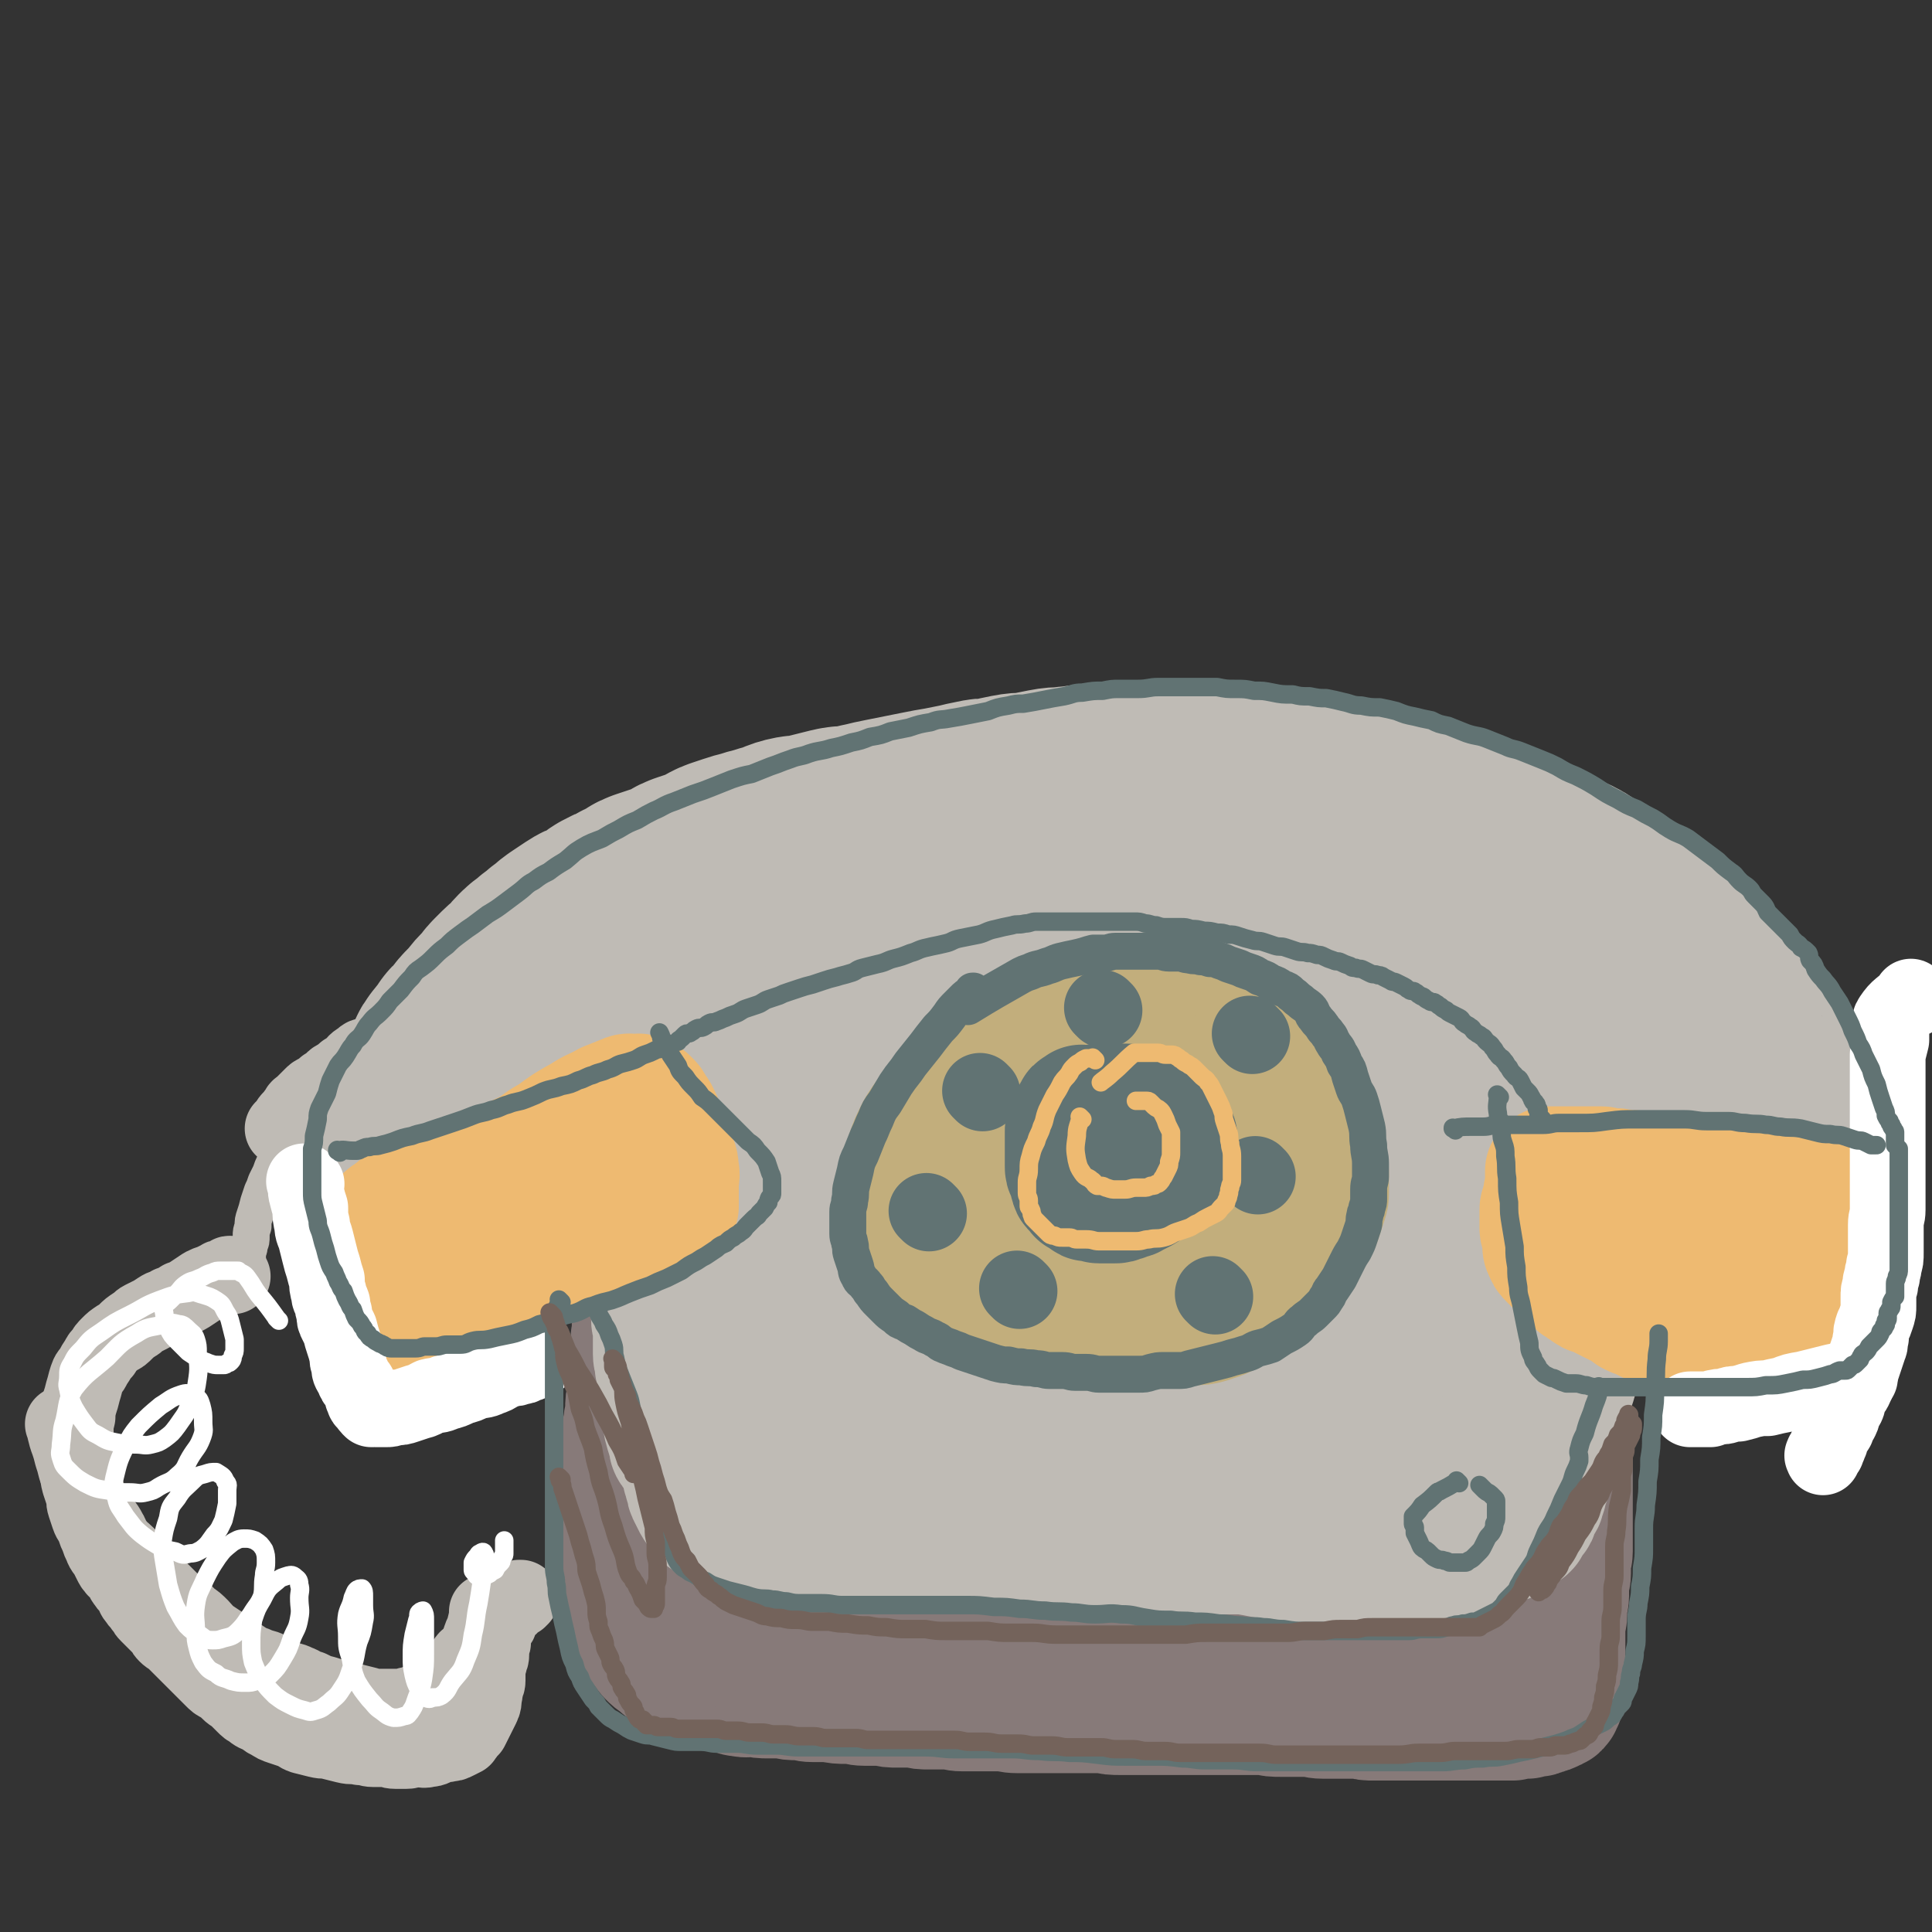 <svg viewBox='0 0 1046 1046' version='1.1' xmlns='http://www.w3.org/2000/svg' xmlns:xlink='http://www.w3.org/1999/xlink'><rect x="0" y="0" width="1046" height="1046" fill="#333333" stroke="none"/><g fill='none' stroke='#BFBBB5' stroke-width='135' stroke-linecap='round' stroke-linejoin='round'><path d='M834,549c-1,-1 -1,-1 -1,-1 -1,-1 0,0 0,0 0,0 0,0 0,0 0,0 0,0 0,0 -1,-1 0,0 0,0 0,0 0,0 0,0 0,0 0,0 0,0 -1,-1 0,0 0,0 0,0 0,0 0,0 0,0 0,0 0,0 -1,-1 0,0 0,0 0,0 0,0 0,0 0,0 -1,-1 0,0 0,0 0,1 1,2 0,1 0,1 1,1 1,1 1,1 2,2 0,0 0,0 0,0 2,2 1,2 3,3 1,1 1,0 2,1 1,1 1,1 2,2 1,1 2,0 3,1 2,1 1,1 3,2 2,1 2,1 4,2 2,1 2,1 4,2 2,1 2,1 4,2 2,1 2,2 4,3 2,1 3,1 5,2 2,1 2,2 4,3 2,1 3,1 5,2 3,1 3,1 5,2 2,1 2,0 3,1 2,1 2,1 4,2 2,1 2,1 4,2 2,1 2,1 4,2 2,1 2,1 4,2 1,1 2,1 3,1 2,1 2,0 3,1 1,0 1,1 2,1 2,1 2,1 3,1 2,1 2,0 3,1 1,0 1,1 2,1 2,1 2,0 3,1 1,0 1,1 2,1 2,1 2,1 3,1 1,0 1,0 2,0 1,0 1,0 2,0 1,0 1,0 1,0 1,0 1,0 1,0 1,0 1,0 1,0 1,0 1,0 1,0 1,0 1,0 1,0 0,0 0,0 0,0 1,0 1,0 1,0 0,0 0,0 0,0 1,0 1,0 1,0 0,0 0,0 0,0 0,0 0,0 0,0 -1,-1 0,-1 0,-1 0,0 0,0 0,0 0,-1 0,-1 0,-1 0,0 0,0 0,-1 0,0 0,0 0,-1 0,-1 0,-1 0,-2 0,-1 0,-1 0,-2 0,-2 0,-2 -1,-4 -1,-3 -1,-2 -2,-5 -1,-3 0,-3 -2,-6 -2,-4 -3,-4 -5,-7 -3,-4 -2,-4 -4,-8 -2,-4 -2,-4 -5,-8 -3,-4 -3,-4 -6,-7 -3,-4 -3,-4 -6,-7 -3,-4 -3,-4 -6,-7 -3,-3 -3,-3 -6,-6 -3,-3 -3,-3 -6,-5 -3,-3 -3,-3 -5,-5 -3,-2 -3,-2 -5,-4 -3,-2 -3,-2 -5,-4 -3,-2 -2,-2 -5,-4 -2,-2 -3,-1 -5,-3 -3,-2 -3,-2 -6,-4 -3,-2 -3,-2 -5,-3 -3,-2 -3,-2 -6,-4 -3,-2 -3,-2 -5,-3 -3,-1 -3,-1 -5,-2 -3,-1 -3,-2 -5,-3 -2,-1 -2,-1 -4,-2 -3,-1 -3,0 -5,-1 -2,-1 -2,-1 -4,-2 -3,-2 -3,-2 -5,-3 -3,-1 -3,-1 -6,-2 -3,-1 -3,-1 -6,-2 -3,-1 -2,-2 -5,-3 -3,-1 -4,-1 -7,-2 -3,-1 -3,-1 -6,-2 -4,-1 -4,-2 -7,-3 -3,-1 -3,-1 -6,-2 -4,-1 -4,-1 -7,-2 -4,-1 -4,-1 -8,-2 -5,-1 -5,-1 -9,-2 -5,-1 -5,-1 -9,-2 -4,-1 -4,0 -8,-1 -4,-1 -4,-1 -8,-2 -4,-1 -5,0 -9,-1 -5,-1 -5,-1 -9,-2 -5,-1 -5,-1 -9,-1 -5,0 -5,-1 -9,-1 -5,-1 -5,0 -10,-1 -4,0 -4,-1 -8,-1 -5,-1 -5,-1 -9,-1 -5,-1 -5,-1 -10,-1 -5,0 -5,0 -10,0 -5,0 -5,0 -10,0 -5,0 -5,0 -10,0 -5,0 -5,0 -10,0 -5,0 -5,0 -10,0 -5,0 -5,0 -10,1 -5,0 -5,1 -10,1 -5,1 -5,0 -10,1 -5,1 -5,1 -10,2 -5,1 -5,0 -10,1 -5,1 -5,1 -9,2 -5,1 -5,0 -9,1 -5,1 -5,1 -9,2 -5,1 -5,1 -10,2 -6,1 -6,1 -11,2 -5,1 -5,1 -10,2 -5,1 -5,1 -10,2 -5,1 -5,1 -9,2 -5,1 -4,1 -9,2 -4,1 -5,0 -9,1 -4,1 -4,1 -8,2 -4,1 -4,1 -8,2 -4,1 -4,0 -8,1 -4,1 -4,2 -8,3 -4,1 -4,1 -7,2 -4,1 -4,1 -7,2 -4,1 -4,1 -7,2 -3,1 -3,1 -6,2 -3,1 -3,2 -6,3 -4,2 -4,2 -7,3 -3,1 -3,1 -6,2 -3,1 -2,2 -5,3 -2,1 -2,1 -5,2 -3,1 -3,1 -6,2 -3,1 -3,1 -6,2 -3,1 -2,2 -5,3 -3,2 -3,1 -6,3 -3,2 -3,1 -6,3 -3,1 -3,2 -5,3 -3,2 -2,2 -5,3 -3,2 -3,1 -6,3 -3,2 -3,2 -6,4 -3,2 -3,2 -5,4 -3,2 -3,2 -5,4 -3,2 -3,2 -5,4 -3,2 -3,2 -5,4 -2,2 -2,3 -4,5 -2,2 -3,2 -5,4 -2,2 -2,2 -4,4 -2,2 -1,2 -3,4 -2,2 -2,2 -4,4 -2,2 -2,3 -4,5 -2,2 -2,2 -4,4 -2,2 -1,2 -3,4 -2,2 -2,2 -4,4 -1,1 -1,2 -2,3 -1,2 -2,2 -3,4 -2,2 -2,2 -3,5 -1,2 -1,3 -2,5 -1,3 -1,2 -2,5 -1,2 0,3 -1,5 0,2 0,2 -1,4 0,2 -1,2 -1,4 0,2 0,2 0,4 0,2 0,2 0,3 0,1 0,1 0,2 0,1 1,1 1,1 1,1 0,1 1,1 0,0 1,0 1,0 1,0 1,0 1,0 1,0 1,0 2,0 1,0 1,-1 2,-1 1,0 1,0 2,0 1,0 1,0 2,-1 1,-1 1,-1 2,-2 1,-1 1,0 2,-1 1,-1 1,-1 2,-2 1,-1 2,-1 3,-2 2,-1 2,-1 3,-2 2,-1 2,-1 4,-3 2,-2 2,-2 4,-4 2,-2 3,-2 5,-4 3,-2 3,-2 5,-4 3,-2 2,-3 5,-5 2,-2 3,-2 5,-4 3,-3 3,-3 6,-6 3,-3 3,-3 6,-5 4,-3 4,-3 7,-6 4,-3 4,-3 8,-6 3,-3 3,-3 6,-6 3,-3 3,-3 6,-5 3,-2 3,-2 5,-4 2,-2 2,-2 4,-4 2,-2 2,-2 4,-3 2,-1 2,-1 3,-2 1,-1 1,-1 2,-2 1,-1 1,-1 1,-1 0,-1 1,-1 1,-1 '/></g>
<g fill='none' stroke='#BFBBB5' stroke-width='68' stroke-linecap='round' stroke-linejoin='round'><path d='M683,508c-1,-1 -1,-1 -1,-1 -1,-1 0,0 0,0 0,0 0,0 0,0 0,0 0,0 0,0 -1,-1 0,0 0,0 0,0 0,0 0,0 0,0 0,0 0,0 -1,-1 0,0 0,0 0,0 0,0 0,0 0,0 -1,0 0,0 4,-1 5,-1 11,-1 1,0 1,0 1,0 2,0 2,0 3,1 3,1 2,2 5,3 3,1 4,1 7,2 3,1 3,2 6,3 3,1 3,1 6,2 3,1 3,2 5,3 2,1 2,1 4,2 3,1 3,2 5,3 2,1 2,1 3,2 2,1 2,1 4,3 2,1 1,2 3,3 2,2 2,1 4,3 2,2 2,2 4,4 2,2 2,2 3,3 2,2 2,1 3,3 1,2 1,2 2,4 1,2 1,2 2,3 1,2 1,2 2,4 1,2 1,2 2,4 1,3 1,3 2,5 1,2 1,2 2,4 1,2 0,3 1,5 0,2 0,2 1,4 1,3 1,3 2,5 1,2 1,2 1,4 0,2 0,2 0,5 0,3 0,2 1,5 0,3 0,3 1,5 0,3 0,3 1,5 1,3 1,3 1,5 0,2 0,2 0,4 0,3 0,3 0,5 0,3 0,3 0,5 0,2 0,2 0,4 0,3 0,3 0,5 0,3 0,3 0,5 0,3 0,3 0,5 0,3 -1,3 -1,5 0,4 1,4 0,7 0,4 -1,4 -2,7 -1,4 -2,4 -3,7 -1,4 -1,4 -2,7 -2,5 -2,5 -4,10 -2,4 -2,4 -4,8 -3,5 -3,5 -6,10 -4,6 -4,6 -8,11 -4,5 -5,5 -9,10 -4,5 -4,5 -8,9 -4,4 -4,4 -8,7 -3,3 -3,3 -6,5 -3,3 -3,3 -7,5 -3,2 -3,1 -6,3 -3,1 -3,1 -5,2 -4,1 -4,2 -7,3 -4,1 -4,1 -8,2 -3,1 -3,1 -7,2 -2,0 -2,1 -4,1 -4,1 -4,0 -8,1 -3,0 -3,1 -6,1 -3,1 -3,0 -6,1 -3,1 -3,1 -6,1 -4,0 -4,0 -8,0 -4,0 -4,1 -8,1 -4,0 -4,0 -8,0 -4,0 -4,0 -8,0 -4,0 -4,-1 -8,-1 -5,-1 -5,-1 -9,-1 -5,-1 -5,-1 -9,-1 -6,-1 -6,0 -11,-1 -6,-1 -6,-1 -12,-2 -6,-1 -6,-1 -12,-2 -6,-1 -6,-1 -12,-3 -7,-2 -7,-2 -13,-4 -6,-2 -6,-2 -12,-4 -6,-2 -6,-2 -12,-4 -6,-2 -6,-2 -11,-4 -5,-2 -5,-2 -10,-5 -5,-3 -5,-2 -9,-5 -4,-3 -4,-3 -8,-6 -4,-3 -4,-3 -8,-6 -4,-3 -3,-4 -7,-7 -3,-3 -4,-3 -7,-6 -3,-3 -2,-4 -4,-7 -2,-4 -3,-3 -5,-7 -2,-4 -1,-4 -3,-8 -1,-4 -2,-4 -3,-7 -2,-4 -2,-4 -3,-7 -1,-4 -1,-4 -2,-7 -1,-4 -1,-4 -1,-7 0,-3 0,-3 0,-6 0,-4 1,-4 1,-7 1,-5 0,-5 1,-9 1,-4 2,-4 3,-8 1,-4 1,-4 2,-8 1,-4 1,-4 3,-8 1,-2 1,-2 2,-4 3,-6 4,-6 7,-11 3,-5 3,-5 6,-9 3,-4 3,-5 6,-8 3,-3 3,-3 6,-6 3,-3 3,-2 6,-5 2,-1 1,-2 3,-3 2,-2 2,-2 4,-3 3,-2 3,-2 5,-3 3,-2 3,-2 5,-3 3,-2 3,-2 5,-3 3,-2 3,-2 6,-3 3,-2 3,-2 6,-3 4,-2 4,-2 8,-4 4,-2 4,-2 8,-4 4,-2 4,-2 8,-4 4,-2 4,-2 8,-4 5,-2 4,-3 9,-5 4,-2 4,-1 8,-3 4,-2 4,-2 8,-4 4,-2 4,-1 8,-3 5,-2 5,-2 9,-4 4,-2 4,-2 8,-4 4,-2 4,-2 7,-3 4,-1 4,-1 7,-2 4,-1 4,-2 8,-3 4,-1 4,-1 8,-2 4,-1 4,-1 8,-2 4,-1 4,-1 8,-2 4,-1 4,-1 8,-2 4,-1 4,0 7,-1 3,-1 3,-1 6,-2 3,-1 3,-1 5,-1 3,0 3,0 5,-1 2,0 2,-1 4,-1 1,0 1,0 2,0 2,0 2,0 4,-1 2,0 2,-1 4,-1 2,-1 2,0 4,-1 2,0 2,-1 3,-1 2,-1 2,-1 3,-1 1,0 1,0 1,0 1,0 1,0 1,0 1,0 1,0 1,0 0,0 0,-1 0,-1 0,0 0,0 0,0 -4,-1 -4,-1 -8,-1 -6,0 -6,0 -12,0 -6,0 -6,0 -12,0 -7,0 -7,0 -14,0 -7,0 -7,0 -14,0 -7,0 -7,1 -15,1 -6,1 -6,0 -12,1 -6,1 -6,1 -13,2 -6,1 -5,2 -11,3 -6,2 -6,2 -12,3 -6,2 -6,1 -12,3 -7,2 -7,2 -13,4 -6,2 -6,1 -12,3 -6,2 -6,2 -12,4 -6,2 -6,1 -11,3 -6,2 -6,2 -12,4 -5,2 -5,2 -9,4 -5,2 -5,1 -9,3 -4,2 -4,2 -8,4 -3,1 -3,2 -5,3 -3,2 -3,2 -5,3 -3,2 -3,1 -5,3 -2,2 -2,2 -4,4 -2,2 -3,2 -5,4 -2,2 -2,3 -4,5 -2,3 -2,3 -3,5 -1,3 -1,3 -2,5 -1,3 -1,3 -2,6 -1,4 -1,4 -2,7 -1,4 -2,4 -3,8 -1,4 -1,4 -2,8 -1,5 -1,5 -2,9 -1,5 -1,5 -1,9 0,5 0,5 0,9 0,4 0,4 0,8 0,4 0,4 0,8 0,4 -1,4 -1,7 -1,4 -1,4 -1,8 -1,4 -1,4 -1,8 0,4 0,4 0,7 0,4 -1,4 -1,7 0,4 0,4 0,7 0,4 0,4 -1,7 0,3 -1,3 -1,6 0,3 0,3 0,6 0,3 -1,3 -1,6 0,4 0,4 0,7 0,4 0,4 -1,7 -1,4 -1,4 -1,7 0,4 0,4 0,7 0,4 0,4 0,7 0,3 0,3 0,6 0,3 0,3 0,7 0,3 0,3 0,6 0,3 0,3 0,6 0,4 0,4 0,7 0,4 0,4 0,7 0,3 0,3 1,6 1,3 0,3 1,6 0,2 1,2 1,4 1,2 1,2 1,4 0,2 -1,2 0,3 1,2 2,2 3,4 1,2 1,2 2,3 2,2 1,2 3,4 2,2 2,2 4,3 2,2 2,2 4,3 3,2 3,2 5,3 3,1 3,1 5,2 2,1 1,2 3,2 3,1 3,1 6,1 3,0 3,0 6,1 3,0 3,1 5,1 2,0 2,0 4,0 2,0 2,1 4,1 2,0 2,0 4,0 2,0 2,0 3,0 1,0 1,0 1,0 1,0 1,0 2,0 2,0 2,0 3,0 3,0 3,0 5,0 3,0 3,1 5,1 3,0 3,0 6,0 4,0 4,0 7,0 4,0 4,0 7,0 4,0 4,0 7,0 4,0 4,0 7,0 4,0 4,0 8,0 4,0 4,0 7,0 4,0 4,0 7,0 4,0 4,0 7,0 4,0 4,0 7,0 4,0 4,0 8,0 4,0 4,-1 8,-1 5,0 5,0 10,0 3,0 3,-1 7,-1 5,0 5,0 9,0 4,0 4,0 8,0 4,0 4,0 8,0 4,0 4,-1 8,-1 4,0 4,0 8,0 4,0 4,-1 8,-1 4,0 4,0 8,0 5,0 5,-1 9,-1 5,0 5,0 9,0 5,0 5,-1 9,-1 5,0 5,0 9,0 5,0 5,0 9,0 5,0 5,-1 9,-1 4,0 4,0 8,0 5,0 5,-1 9,-1 4,0 4,0 8,0 4,0 4,-1 7,-1 4,0 4,0 7,0 3,0 3,0 6,0 2,0 2,-1 4,-1 3,-1 3,0 5,-1 2,-1 2,-1 4,-1 2,-1 2,0 4,-1 2,-1 2,-2 4,-3 2,-1 3,-1 5,-2 2,-1 2,-1 4,-3 2,-2 2,-2 4,-4 2,-2 2,-2 4,-4 2,-3 2,-2 4,-5 2,-3 2,-3 3,-6 2,-3 2,-3 3,-5 1,-3 1,-3 2,-6 1,-3 2,-3 2,-5 1,-4 0,-4 0,-7 0,-5 1,-5 1,-9 0,-5 0,-5 0,-9 0,-5 0,-5 0,-9 0,-5 0,-5 0,-9 0,-6 0,-6 -1,-11 -1,-5 -1,-5 -1,-10 0,-7 0,-7 0,-14 0,-7 -1,-7 -1,-13 0,-7 0,-7 0,-14 0,-4 0,-4 0,-9 0,-4 0,-4 0,-8 0,-6 0,-6 0,-13 0,-6 1,-6 1,-12 0,-6 0,-6 0,-11 0,-4 0,-4 0,-8 0,-2 0,-2 0,-4 0,-2 0,-2 0,-3 0,-1 0,-2 0,-2 0,0 -1,0 -1,1 -1,2 -1,2 -2,4 -2,4 -2,4 -3,8 -2,5 -2,5 -3,10 -2,6 -2,6 -3,12 -1,6 -1,7 -2,13 -1,7 -2,7 -3,14 -1,7 -1,7 -2,14 -1,6 0,6 -1,12 -1,7 -1,7 -2,13 -1,6 0,6 -1,12 -1,5 -1,5 -2,10 -1,6 -1,6 -2,12 -1,5 -1,5 -2,9 -1,5 -2,5 -3,9 -1,4 0,5 -2,8 -1,4 -2,3 -4,6 -2,3 -1,4 -3,6 -2,3 -2,3 -4,5 -2,2 -2,2 -4,4 -3,3 -3,3 -6,5 -3,2 -3,2 -5,3 -4,2 -4,1 -8,2 -4,1 -4,1 -8,2 -5,1 -5,1 -9,1 -7,1 -7,1 -13,1 -7,1 -7,1 -13,1 -7,0 -7,0 -13,0 -5,0 -5,0 -10,0 -5,0 -5,0 -9,0 -5,0 -5,-1 -9,-1 -6,-1 -6,-1 -11,-1 -6,0 -6,0 -11,-1 -6,-1 -6,-1 -12,-2 -5,-1 -5,-1 -10,-1 -5,-1 -5,-1 -10,-1 -6,-1 -6,-1 -12,-1 -6,-1 -6,0 -12,-1 -5,-1 -5,-1 -11,-2 -7,-1 -7,0 -13,-1 -6,-1 -6,-1 -11,-2 -6,-1 -6,0 -13,-1 -7,-1 -6,-1 -14,-2 -7,-1 -7,0 -14,-1 -7,-1 -7,-1 -14,-2 -6,-1 -6,-2 -12,-3 -6,-1 -6,-1 -12,-2 -5,-1 -5,0 -10,-1 -4,-1 -4,-1 -8,-2 -3,0 -3,0 -5,0 -2,0 -2,-1 -4,-1 -1,0 -1,0 -2,0 -1,0 -1,0 -1,0 -1,0 -1,0 -1,0 1,1 2,1 4,2 5,3 5,3 10,6 7,4 7,4 14,8 8,5 8,5 16,10 7,3 7,3 14,5 6,3 6,3 13,5 6,2 6,3 12,4 5,1 5,1 9,1 6,0 6,1 13,0 6,-1 6,-1 13,-2 7,-2 7,-1 14,-3 8,-2 8,-2 15,-5 7,-2 7,-2 15,-5 4,-2 4,-2 9,-4 0,0 0,0 1,0 '/></g>
<g fill='none' stroke='#877A79' stroke-width='68' stroke-linecap='round' stroke-linejoin='round'><path d='M850,727c-1,-1 -1,-1 -1,-1 -1,-1 0,0 0,0 0,0 0,0 0,0 0,0 0,0 0,0 -1,-1 0,0 0,0 0,0 0,0 0,0 0,0 0,0 0,0 -1,-1 0,0 0,0 0,0 0,0 0,0 0,0 0,0 0,0 -1,-1 0,0 0,0 0,1 0,1 0,2 0,1 0,1 0,3 0,2 0,2 0,3 0,4 0,4 0,7 0,7 0,7 0,14 0,7 0,7 0,13 0,7 0,7 1,14 0,6 0,6 0,13 0,5 0,5 0,11 0,4 0,4 0,7 0,4 0,4 0,7 0,4 0,4 0,7 0,3 0,3 0,6 0,3 0,3 0,7 0,3 -1,3 -1,6 0,3 0,3 0,6 0,3 -1,3 -1,6 0,3 0,3 0,6 0,3 -1,3 -1,5 0,3 0,3 0,5 0,3 -1,3 -1,5 0,2 0,2 0,4 0,2 0,2 0,4 0,1 0,1 0,3 0,1 0,1 0,3 0,1 0,1 0,3 0,1 0,1 0,2 0,1 0,1 0,3 0,1 0,1 0,3 0,1 0,1 0,2 0,1 0,1 0,3 0,1 0,1 0,2 0,1 0,1 0,2 0,1 0,1 0,2 0,1 0,1 0,2 0,0 0,0 -1,1 0,0 0,0 0,1 0,0 0,1 0,1 0,1 0,0 -1,1 0,0 0,1 0,1 0,1 0,1 -1,1 0,1 0,1 -1,1 -1,1 -1,1 -2,1 -1,1 -1,1 -3,1 -1,1 -1,1 -3,1 -1,1 -1,1 -3,1 -2,0 -2,0 -4,1 -2,0 -2,0 -4,0 -2,0 -2,0 -4,1 -2,0 -2,0 -5,0 -2,0 -2,0 -5,0 -3,0 -3,0 -5,0 -3,0 -3,0 -5,0 -3,0 -3,0 -5,0 -3,0 -3,0 -6,0 -3,0 -3,0 -6,0 -2,0 -2,0 -5,0 -3,0 -3,0 -6,0 -3,0 -3,0 -7,0 -3,0 -3,0 -6,0 -4,0 -4,0 -7,0 -4,0 -4,0 -7,0 -4,0 -4,0 -7,-1 -4,0 -4,0 -8,0 -3,0 -3,0 -7,0 -3,0 -3,0 -6,0 -4,0 -4,-1 -7,-1 -4,0 -4,0 -7,0 -4,0 -4,0 -8,0 -5,0 -5,0 -9,-1 -5,0 -5,0 -10,0 -4,0 -4,0 -8,0 -5,0 -5,0 -9,0 -4,0 -4,0 -8,0 -3,0 -3,0 -7,0 -5,0 -5,0 -9,0 -5,0 -5,0 -9,0 -5,0 -5,0 -9,0 -5,0 -5,0 -9,0 -5,0 -5,0 -9,-1 -4,0 -4,0 -8,0 -5,0 -5,0 -9,0 -5,0 -5,0 -10,0 -5,0 -5,0 -10,0 -5,0 -5,0 -10,0 -5,0 -5,-1 -10,-1 -5,0 -5,0 -10,0 -5,0 -5,0 -10,0 -4,0 -4,-1 -9,-1 -4,0 -4,0 -9,0 -4,0 -4,0 -8,-1 -5,0 -5,0 -9,0 -4,0 -4,0 -8,-1 -5,0 -5,0 -10,0 -4,0 -4,-1 -9,-1 -5,0 -5,0 -10,-1 -4,0 -4,0 -9,0 -4,0 -4,-1 -8,-1 -4,0 -4,0 -8,-1 -4,0 -4,0 -8,0 -4,0 -4,0 -8,-1 -3,0 -3,1 -7,0 -3,0 -3,-1 -6,-2 -3,0 -3,0 -6,-1 -3,0 -3,-1 -6,-2 -3,-1 -3,0 -7,-2 -2,0 -2,0 -5,-2 -2,-1 -2,-1 -5,-2 -2,-1 -3,-1 -5,-3 -2,-1 -2,-1 -4,-3 -3,-2 -3,-2 -5,-4 -2,-2 -2,-3 -4,-5 -1,-3 -1,-3 -3,-6 -2,-3 -2,-2 -4,-6 -1,-3 -1,-3 -2,-6 -1,-3 -1,-3 -2,-6 -1,-3 -1,-3 -2,-7 0,-3 0,-3 0,-7 0,-3 -1,-3 -1,-6 0,-3 0,-3 0,-7 0,-3 0,-3 0,-6 0,-3 0,-3 0,-6 0,-5 0,-5 1,-9 0,-5 0,-5 0,-9 0,-4 0,-4 1,-9 0,-4 0,-4 1,-8 0,-4 1,-4 1,-7 0,-4 0,-4 0,-7 0,-4 0,-4 1,-8 0,-4 1,-4 1,-8 0,-4 0,-4 1,-8 0,-3 0,-3 0,-7 0,-3 0,-3 1,-6 0,-2 0,-2 0,-5 0,-3 0,-3 1,-5 0,-2 0,-2 0,-4 0,-2 0,-2 0,-4 0,-1 1,-1 1,-3 0,-1 0,-1 0,-2 0,0 0,0 0,0 0,0 0,0 0,-1 0,0 0,0 0,0 0,0 0,0 0,0 -1,-1 0,0 0,0 0,0 0,0 0,0 0,1 0,0 1,1 0,1 0,0 0,1 1,3 1,3 2,7 0,3 0,3 1,7 0,4 1,4 2,8 0,4 0,4 1,8 0,4 1,4 2,8 1,4 0,4 2,8 1,5 2,5 3,9 1,5 1,5 2,9 0,5 0,5 2,9 0,4 0,4 2,8 1,4 0,4 2,7 0,3 1,3 2,6 0,3 0,3 1,6 1,3 1,3 3,6 1,2 1,2 2,5 1,2 0,2 2,4 1,2 1,2 2,5 1,2 1,2 3,4 1,1 1,1 2,3 1,2 1,2 3,3 1,1 1,1 3,3 1,1 1,1 3,2 1,1 1,2 3,3 2,0 2,0 4,1 1,1 1,1 3,2 2,0 2,0 4,1 2,1 2,1 4,1 2,1 2,1 4,1 3,1 3,0 5,1 3,1 3,1 5,1 3,1 4,1 7,2 3,0 3,0 7,1 3,1 3,1 7,2 3,0 3,0 6,1 4,0 4,0 8,1 3,0 3,0 7,1 5,0 5,0 10,1 4,0 4,0 9,1 5,0 5,0 10,1 5,0 5,0 10,1 5,0 5,0 10,0 6,0 6,0 12,1 6,0 6,0 12,0 6,1 6,1 13,2 7,0 7,0 13,1 6,0 6,0 12,0 7,0 7,0 13,0 6,0 6,1 12,1 6,0 6,0 12,0 6,0 6,1 11,1 6,1 6,1 12,1 6,0 7,0 13,0 5,0 5,1 11,1 5,0 5,0 11,0 5,0 5,0 11,0 5,0 5,0 10,1 5,0 5,0 11,0 5,0 5,1 10,1 5,0 5,0 9,0 5,0 5,0 10,0 5,0 5,-1 9,-1 5,0 5,0 9,0 4,0 4,-1 7,-1 4,-1 4,0 8,-1 4,-1 4,-1 8,-2 4,0 4,0 7,-1 4,0 4,-1 7,-2 4,-1 4,-1 7,-3 3,-1 3,-1 6,-2 3,-1 3,0 5,-2 2,0 2,-1 4,-2 2,-1 2,-1 4,-2 2,-1 2,-1 4,-2 2,-1 2,0 4,-2 2,-1 2,-1 4,-2 2,-2 2,-2 4,-3 2,-1 2,-1 3,-3 1,-1 2,0 3,-2 1,-1 1,-1 2,-2 1,-2 1,-2 3,-3 1,-2 1,-2 2,-4 1,-2 1,-2 2,-5 0,-3 0,-3 1,-7 0,-4 0,-4 1,-7 0,-4 0,-4 0,-9 0,-4 0,-4 0,-8 0,-7 0,-7 1,-14 0,-6 1,-6 1,-13 0,-5 0,-5 0,-10 0,-3 0,-3 0,-6 0,-1 0,-1 0,-1 '/></g>
<g fill='none' stroke='#BFBBB5' stroke-width='68' stroke-linecap='round' stroke-linejoin='round'><path d='M412,607c-1,-1 -1,-1 -1,-1 -1,-1 0,0 0,0 0,0 0,0 0,0 0,0 0,0 0,0 -1,-1 0,0 0,0 0,0 0,0 0,0 0,0 0,0 0,0 -1,-1 0,0 0,0 0,0 0,0 0,0 0,0 0,0 0,0 -1,-1 0,0 0,0 0,0 0,0 0,0 0,0 0,-1 0,0 -1,0 -1,0 -1,1 0,1 0,1 0,2 0,2 -1,2 -1,4 -1,3 0,3 -1,5 -1,4 -1,4 -2,7 -1,4 -1,4 -2,8 -1,4 -1,4 -2,9 -1,4 -1,4 -2,8 -1,4 -1,3 -2,7 0,4 0,4 -1,7 -1,4 -1,4 -2,7 0,4 0,4 -1,7 0,3 0,3 -1,5 -1,6 -1,6 -3,12 -1,6 -1,6 -3,12 -1,6 -1,6 -3,12 -1,5 -1,5 -3,11 -1,3 -1,3 -2,7 -1,4 0,4 -1,7 -1,3 -1,3 -2,6 0,3 0,3 -1,5 -1,2 0,2 -1,4 0,2 -1,2 -1,4 -1,2 0,2 -1,5 0,1 -1,1 -1,3 0,2 0,2 0,4 0,2 0,2 0,4 0,2 0,2 0,4 0,2 0,2 0,4 0,2 0,2 0,4 0,2 0,2 0,3 0,2 0,2 0,4 0,2 0,2 1,3 0,2 0,2 1,4 0,2 0,2 1,4 1,2 1,2 2,4 1,2 1,2 2,3 1,2 1,2 2,3 1,1 1,1 2,2 2,1 1,1 3,2 1,1 1,1 3,2 1,0 1,0 3,1 1,1 1,1 3,1 2,1 2,1 4,1 3,1 3,1 5,1 3,0 3,0 5,0 3,0 3,1 6,1 3,1 3,1 6,1 4,0 4,0 7,1 4,0 4,0 7,0 4,0 4,1 7,1 4,0 4,0 7,0 3,0 3,0 7,1 3,0 3,0 6,0 3,0 3,0 7,1 4,0 4,0 8,0 3,0 3,0 7,1 3,0 3,0 7,0 3,0 3,0 7,0 3,0 3,1 7,1 3,0 3,0 7,0 4,0 4,0 8,0 3,0 3,0 7,0 4,0 4,0 8,0 3,0 3,0 7,0 4,0 4,1 7,1 4,0 4,0 8,0 4,0 4,1 8,1 4,0 4,0 8,0 4,0 4,0 8,1 5,0 5,0 9,0 5,0 5,0 11,0 4,0 4,0 9,0 5,0 5,0 9,0 5,0 5,0 9,0 5,0 5,0 10,0 4,0 4,0 8,0 5,0 5,0 9,0 4,0 4,0 8,0 4,0 4,0 8,0 3,0 3,0 7,0 4,0 4,0 7,-1 4,0 4,0 7,0 3,0 3,0 6,-1 2,0 2,0 4,0 2,0 2,0 4,0 2,0 2,0 3,0 2,0 2,0 4,0 1,0 1,0 2,0 1,0 1,0 2,0 0,0 0,0 1,0 0,0 0,0 1,0 0,0 0,0 0,0 1,0 1,0 1,0 0,0 0,0 0,0 1,0 1,0 1,0 0,0 0,0 0,0 1,0 1,0 2,0 0,0 0,0 1,0 0,0 0,0 1,0 1,0 1,0 2,0 1,0 1,-1 2,-1 2,0 2,0 3,0 2,0 2,-1 4,-1 3,0 3,0 5,-1 2,0 2,0 4,-1 2,0 2,0 4,-1 2,0 2,0 4,-1 2,0 2,0 3,-1 2,0 2,0 4,-1 2,0 2,0 3,-1 2,0 2,0 3,-1 2,-1 2,-1 4,-2 1,0 1,0 2,-1 2,0 2,-1 3,-2 1,-1 1,-1 2,-2 1,-1 1,0 3,-2 1,-1 1,-1 2,-2 1,-2 1,-2 3,-3 1,-2 1,-2 2,-3 1,-1 1,-1 2,-3 1,-2 1,-2 3,-5 1,-2 2,-2 3,-4 2,-2 1,-3 3,-5 1,-2 2,-2 3,-4 2,-3 2,-3 3,-5 2,-3 2,-3 3,-5 2,-3 2,-3 4,-6 1,-2 2,-2 3,-4 1,-2 1,-2 2,-4 1,-2 1,-2 2,-4 1,-3 1,-3 2,-5 1,-3 1,-3 2,-5 1,-2 1,-2 2,-4 1,-3 1,-3 2,-6 1,-3 1,-3 2,-5 1,-3 1,-2 2,-5 1,-3 0,-3 1,-5 0,-2 0,-2 1,-4 1,-3 1,-2 2,-5 1,-2 1,-3 1,-5 1,-3 1,-3 1,-5 1,-3 1,-3 1,-5 0,-3 0,-3 0,-5 0,-3 1,-3 1,-5 0,-3 0,-3 0,-5 0,-4 1,-4 1,-7 1,-4 0,-4 1,-7 0,-4 0,-4 1,-7 0,-3 0,-3 1,-6 0,-3 1,-3 1,-5 0,-2 0,-2 0,-4 0,-2 0,-2 0,-3 0,-2 1,-2 1,-4 0,-1 0,-2 0,-3 0,-2 0,-2 0,-4 0,-2 0,-2 0,-3 0,-1 0,-1 0,-2 0,-1 0,-1 0,-1 0,-1 0,-1 0,-2 0,-1 0,-1 0,-2 0,-1 0,-1 0,-1 0,-1 0,-1 0,-1 0,0 0,0 0,0 0,-1 0,-1 0,-1 '/><path d='M857,593c-1,-1 -1,-1 -1,-1 -1,-1 0,0 0,0 0,0 0,0 0,0 0,0 0,-1 0,0 -2,3 -1,4 -2,9 -1,8 -1,8 -2,15 0,1 0,1 0,1 0,2 -1,2 -1,5 -1,6 -1,6 -2,12 -1,7 -1,7 -2,14 -1,6 -1,6 -1,13 0,6 0,6 0,11 0,5 0,5 0,9 0,5 0,5 0,9 0,5 0,5 -1,9 0,4 0,4 -1,8 -1,4 -1,4 -1,8 -1,4 -1,4 -1,8 0,4 0,4 -1,7 -1,4 -1,4 -2,7 -1,4 -1,4 -2,7 -1,4 -1,4 -2,7 -1,3 -1,3 -3,6 -2,3 -2,3 -4,5 -2,3 -2,3 -3,5 -2,3 -1,3 -3,6 -2,3 -2,3 -4,5 -2,3 -3,2 -5,5 -2,3 -2,3 -4,5 -3,3 -2,3 -5,6 -2,2 -3,2 -5,4 -3,3 -2,4 -5,6 -3,3 -3,2 -6,4 -3,2 -3,2 -5,4 -3,2 -3,2 -6,4 -3,2 -2,2 -5,3 -3,1 -3,1 -6,2 -3,1 -3,2 -6,3 -3,1 -4,1 -7,2 -4,1 -4,2 -8,3 -4,1 -4,1 -8,2 -4,1 -4,1 -7,2 -4,1 -4,1 -7,2 -3,1 -3,1 -6,2 -3,1 -3,1 -5,1 -3,1 -3,1 -5,1 -3,0 -3,0 -5,0 -3,0 -3,0 -5,0 -3,0 -3,0 -6,0 -4,0 -4,0 -8,0 -4,0 -4,0 -7,0 -4,0 -4,1 -8,1 -4,0 -4,0 -8,0 -4,0 -4,0 -8,0 -5,0 -5,0 -9,0 -5,0 -5,0 -10,0 -5,0 -5,1 -10,1 -5,0 -5,0 -10,0 -5,0 -5,0 -9,0 -5,0 -5,0 -9,0 -5,0 -5,0 -10,0 -6,0 -6,0 -12,0 -6,0 -6,0 -11,0 -6,0 -6,-1 -11,-1 -6,0 -6,0 -12,0 -6,0 -6,0 -11,-1 -6,-1 -6,-1 -12,-2 -5,-1 -5,0 -10,-1 -6,-1 -6,-1 -11,-2 -5,-1 -5,0 -9,-1 -5,-1 -5,-1 -10,-2 -5,-1 -5,-1 -9,-2 -5,-1 -5,-1 -9,-2 -5,-1 -5,-1 -9,-2 -4,-1 -4,-1 -8,-2 -4,-1 -4,-2 -8,-3 -4,-1 -4,-1 -8,-2 -4,-1 -4,-1 -7,-2 -4,-1 -4,-2 -7,-3 -4,-2 -3,-2 -7,-3 -3,-1 -4,-1 -7,-2 -3,-1 -3,-1 -6,-3 -3,-1 -3,-1 -5,-3 -3,-2 -3,-2 -6,-4 -3,-2 -3,-2 -6,-4 -2,-1 -2,-1 -4,-3 -2,-2 -1,-2 -3,-4 -1,-2 -2,-1 -3,-3 -1,-2 0,-2 -1,-4 -1,-4 -1,-3 -2,-7 -1,-3 0,-4 -1,-7 -1,-5 -1,-5 -2,-9 -1,-5 0,-5 -1,-9 0,-4 0,-4 -1,-8 0,-4 -1,-4 -1,-7 0,-3 0,-3 0,-6 0,-3 0,-3 0,-6 0,-4 -1,-4 -1,-7 0,-3 0,-3 0,-6 0,-4 0,-4 0,-7 0,-3 0,-3 0,-6 0,-2 0,-2 0,-4 0,-4 0,-4 1,-8 0,-3 0,-3 1,-6 1,-3 1,-3 2,-5 1,-2 1,-2 1,-3 1,-2 0,-2 1,-3 0,-1 0,-1 1,-2 1,-1 1,-1 1,-2 0,-1 0,-1 0,-1 '/><path d='M674,828c-1,-1 -1,-1 -1,-1 -1,-1 0,0 0,0 0,0 0,0 0,0 0,0 0,0 0,0 -1,-1 0,0 0,0 0,0 0,0 0,0 0,0 0,0 0,0 -1,-1 0,0 0,0 0,0 0,0 0,0 0,0 -1,-1 0,0 3,1 4,2 9,5 0,0 0,0 0,0 1,0 1,0 2,0 1,0 1,0 1,0 2,0 2,0 3,0 2,0 2,1 3,1 3,1 3,1 5,1 3,1 3,0 6,1 3,1 3,1 5,2 2,1 2,0 5,1 3,0 3,0 6,1 3,1 3,1 6,2 3,1 3,0 6,1 3,0 2,1 5,1 3,1 3,1 6,1 3,0 3,0 5,0 2,0 2,1 4,1 2,0 2,0 4,0 2,0 2,0 4,0 1,0 1,0 2,0 2,0 2,0 3,0 2,0 2,0 3,0 2,0 2,0 3,0 2,0 2,-1 3,-1 2,0 2,0 3,0 2,0 2,-1 3,-1 2,0 2,0 3,0 2,0 1,-1 3,-1 2,0 2,0 3,0 2,0 2,0 3,-1 2,-1 2,-1 3,-1 2,-1 2,0 4,-1 2,0 2,-1 3,-1 2,-1 2,-1 4,-1 2,-1 2,0 4,-1 2,0 2,-1 3,-1 2,-1 2,-1 3,-1 2,-1 2,0 3,-1 1,0 1,0 2,-1 1,0 1,0 1,-1 1,-1 0,-1 1,-1 1,-1 1,0 2,-1 1,0 0,-1 1,-1 1,-1 1,0 2,-1 1,-1 1,-1 1,-2 1,-1 0,-1 1,-2 1,-1 1,-1 2,-2 1,-1 1,-1 1,-2 1,-1 0,-2 1,-3 1,-2 1,-1 2,-3 1,-1 1,-2 1,-3 1,-2 1,-2 1,-3 1,-2 0,-2 1,-3 0,-2 1,-2 1,-3 1,-2 0,-2 1,-3 1,-2 1,-2 1,-3 1,-2 1,-2 1,-3 1,-2 1,-2 1,-3 1,-2 1,-2 1,-4 1,-2 1,-2 1,-4 1,-2 1,-2 1,-4 1,-3 0,-3 1,-5 1,-3 1,-3 2,-5 1,-3 1,-3 1,-6 1,-4 0,-4 1,-7 1,-3 1,-3 2,-6 1,-4 1,-4 1,-7 1,-4 1,-4 1,-7 0,-4 0,-4 1,-7 0,-4 0,-4 1,-7 1,-4 1,-4 1,-7 1,-4 1,-4 1,-7 1,-3 1,-3 1,-6 1,-4 1,-4 1,-7 1,-4 1,-4 1,-8 1,-4 1,-4 1,-8 1,-4 0,-4 1,-8 0,-3 1,-3 1,-6 1,-4 1,-4 1,-7 1,-3 1,-3 1,-6 1,-4 0,-4 1,-7 1,-4 1,-4 2,-7 1,-3 1,-3 1,-6 1,-3 1,-3 1,-5 1,-3 1,-3 1,-5 0,-2 0,-2 0,-3 0,-1 1,-1 1,-2 '/><path d='M811,800c-1,-1 -1,-1 -1,-1 -1,-1 0,0 0,0 0,0 0,0 0,0 0,0 0,0 0,0 -1,-1 0,0 0,0 -2,5 -2,5 -4,9 -2,4 -2,4 -5,8 -3,4 -3,4 -6,7 -2,2 -2,2 -3,4 0,0 0,1 0,1 -1,1 -2,1 -3,2 -2,1 -2,2 -4,3 -2,1 -2,1 -3,2 -3,2 -3,2 -5,3 -3,2 -2,2 -5,3 -3,1 -3,1 -6,2 -4,1 -4,1 -7,2 -4,1 -4,1 -7,2 -4,1 -4,1 -7,1 -4,0 -4,0 -7,0 -4,0 -4,0 -8,0 -4,0 -4,-1 -8,-1 -5,-1 -5,-1 -10,-1 -5,-1 -5,0 -10,-1 -6,-1 -6,-1 -12,-2 -6,-1 -6,-1 -11,-2 -6,-1 -6,-1 -11,-2 -5,-1 -5,-1 -10,-2 -5,-1 -5,-1 -10,-2 -5,-1 -5,-1 -10,-2 -5,-1 -5,-1 -10,-2 -5,-1 -5,0 -9,-1 -5,-1 -5,-1 -9,-2 -4,-1 -4,0 -8,-1 -4,-1 -4,-1 -8,-2 -5,-1 -5,0 -9,-1 -6,-1 -6,-1 -11,-2 -5,-1 -5,-1 -9,-1 -5,-1 -5,0 -10,-1 -3,0 -3,0 -6,-1 -2,-1 -3,-1 -4,-1 '/></g>
<g fill='none' stroke='#EEBA71' stroke-width='68' stroke-linecap='round' stroke-linejoin='round'><path d='M998,655c-1,-1 -1,-1 -1,-1 -1,-1 0,0 0,0 0,0 0,0 0,0 0,0 0,0 0,0 -1,-1 0,0 0,0 0,0 0,0 0,0 0,0 0,0 0,0 -1,-1 0,0 0,0 0,0 0,0 0,0 0,0 0,0 0,0 -1,-1 0,0 0,0 0,0 0,0 -1,0 0,0 0,0 -1,0 -1,0 -1,0 -2,0 -1,0 -1,-1 -2,-1 -1,0 -1,0 -2,0 -2,0 -2,0 -4,0 -2,0 -2,-1 -4,-1 -3,-1 -3,-1 -6,-1 -3,-1 -3,-1 -6,-1 -3,-1 -3,-1 -6,-1 -4,-1 -4,-1 -7,-1 -4,-1 -4,-1 -7,-1 -4,-1 -4,-1 -7,-1 -4,-1 -4,-1 -7,-1 -3,0 -3,0 -6,-1 -3,-1 -3,-1 -6,-2 -3,-1 -3,-1 -5,-1 -3,-1 -3,-1 -5,-1 -3,0 -3,0 -5,0 -3,0 -3,0 -6,-1 -3,0 -3,-1 -5,-1 -3,-1 -3,0 -5,-1 -2,0 -2,-1 -4,-1 -3,-1 -3,-1 -5,-1 -2,0 -2,0 -4,0 -2,0 -2,-1 -4,-1 -2,0 -2,0 -4,0 -2,0 -2,-1 -4,-1 -2,0 -2,0 -4,0 -3,0 -3,0 -5,0 -2,0 -2,0 -4,0 -2,0 -2,0 -3,0 -2,0 -2,0 -3,0 -2,0 -2,0 -3,0 -1,0 -1,0 -2,0 -1,0 -1,0 -1,0 0,0 0,0 -1,0 0,0 0,0 -1,0 -1,0 -1,0 -1,0 0,0 0,1 0,1 0,0 -1,0 -1,0 0,0 0,1 0,1 0,1 0,1 0,1 0,1 0,1 0,2 0,2 0,2 0,3 0,3 0,3 -1,5 0,3 0,3 -1,5 0,2 -1,2 -1,4 0,2 0,2 0,4 0,2 0,2 0,3 0,2 0,2 0,3 0,2 1,2 1,4 1,2 1,2 1,4 0,2 -1,2 0,3 1,3 1,3 3,5 2,2 2,2 4,4 2,2 2,2 4,4 2,2 2,1 4,3 2,1 1,2 3,3 1,1 2,1 3,2 2,1 1,1 3,2 1,1 2,0 3,1 2,1 2,1 4,2 2,1 2,1 4,2 2,1 2,1 4,2 2,1 2,1 4,2 2,1 2,2 4,3 2,1 3,1 5,2 2,1 2,1 4,2 3,1 3,1 5,2 3,1 3,1 5,2 3,1 3,1 5,2 3,1 3,1 5,1 3,1 3,0 6,1 3,0 3,0 5,1 2,0 2,1 4,1 2,0 2,0 4,0 2,0 2,0 4,0 2,0 2,0 4,0 2,0 2,0 4,0 3,0 3,0 5,0 2,0 2,0 3,-1 3,-1 3,-1 5,-2 2,-1 2,-1 4,-2 2,-1 2,-1 4,-2 2,-1 2,-2 3,-3 2,-2 2,-2 3,-4 2,-2 2,-2 3,-4 2,-3 2,-3 3,-5 1,-3 1,-3 2,-5 1,-3 1,-3 2,-6 1,-3 1,-3 1,-5 1,-4 1,-4 1,-8 0,-4 0,-4 0,-8 0,-4 0,-4 0,-8 0,-3 0,-3 0,-6 0,-2 -1,-2 -1,-4 0,-2 0,-2 0,-3 0,-1 0,-1 -1,-1 -1,-1 -1,-1 -2,-1 -1,0 -1,0 -2,0 -2,0 -2,0 -4,1 -4,2 -4,1 -8,3 -5,2 -5,3 -9,5 -5,2 -5,2 -9,4 -4,2 -4,2 -8,4 -4,2 -4,2 -8,4 -5,2 -5,2 -9,3 -4,1 -4,1 -8,1 -4,0 -4,1 -8,1 -4,0 -4,0 -7,0 -3,0 -3,0 -5,0 -3,0 -3,0 -5,0 -2,0 -2,0 -4,0 -1,0 -1,0 -2,0 -1,0 -1,0 -2,0 -1,0 -1,0 -1,0 0,0 0,0 0,0 1,0 1,0 2,0 4,0 4,0 8,1 6,1 6,1 12,2 8,1 8,1 15,2 7,1 7,1 14,2 8,1 8,0 16,1 6,0 6,0 11,1 6,1 6,1 12,1 2,0 3,0 4,0 '/><path d='M350,609c-1,-1 -1,-1 -1,-1 -1,-1 0,0 0,0 0,0 0,0 0,0 0,0 0,0 0,0 -1,-1 0,0 0,0 -4,0 -4,0 -8,0 -3,0 -3,0 -6,0 -4,1 -4,1 -7,2 -4,1 -4,1 -7,2 -3,1 -3,1 -6,2 -2,0 -2,0 -3,0 -1,0 0,1 -1,1 -3,1 -3,1 -5,2 -4,2 -4,2 -8,3 -5,2 -5,1 -9,3 -5,2 -5,2 -9,4 -4,2 -4,2 -8,3 -4,1 -4,1 -7,2 -4,1 -4,2 -8,3 -4,2 -4,2 -8,3 -4,2 -4,1 -8,3 -4,1 -4,1 -7,3 -3,1 -3,1 -6,3 -3,2 -3,2 -6,4 -3,2 -3,1 -5,3 -2,1 -2,2 -4,3 -2,2 -2,1 -4,3 -2,2 -2,2 -3,3 -1,1 -1,1 -1,2 0,1 -1,1 -1,2 0,1 0,1 0,2 0,1 0,1 0,2 0,1 0,1 0,2 0,4 0,4 0,7 0,3 1,3 1,5 1,3 1,3 1,5 1,3 0,3 1,6 0,2 1,2 1,4 1,2 0,2 1,4 0,2 1,2 1,3 0,1 0,1 0,1 0,1 0,1 1,2 0,0 1,0 1,0 1,0 0,1 1,1 0,0 1,0 1,0 1,0 1,0 2,0 2,0 2,-1 4,-1 3,-1 3,0 5,-1 4,-1 4,-1 7,-2 4,-1 4,-1 7,-2 5,-2 5,-2 10,-3 4,-2 4,-2 8,-3 5,-2 6,-1 10,-3 6,-2 5,-3 10,-5 5,-2 5,-2 10,-4 6,-3 6,-2 11,-5 6,-3 6,-3 11,-6 6,-3 6,-3 11,-6 5,-3 5,-3 9,-5 4,-2 4,-2 8,-3 4,-1 4,-2 7,-3 3,-1 3,-1 6,-2 3,-1 3,0 5,-1 2,0 2,-1 3,-1 1,0 1,0 2,0 1,0 1,-1 2,-1 1,0 1,0 2,0 1,0 1,-1 1,-1 1,0 1,0 1,0 0,0 0,0 0,-1 0,-1 0,-1 0,-2 0,-2 0,-2 0,-4 0,-3 0,-3 0,-5 0,-4 1,-4 0,-8 0,-4 -1,-4 -2,-7 -1,-4 -1,-4 -2,-7 -1,-4 -2,-4 -3,-7 -2,-4 -1,-4 -3,-7 -1,-3 -2,-3 -3,-5 -1,-2 -1,-2 -2,-3 -2,-2 -2,-2 -4,-3 -2,-1 -2,0 -4,0 -2,0 -2,-1 -4,0 -5,2 -5,2 -10,4 -7,4 -7,3 -13,7 -9,5 -9,5 -17,11 -6,3 -6,4 -11,7 -3,2 -4,2 -6,4 '/></g>
<g fill='none' stroke='#BFBBB5' stroke-width='41' stroke-linecap='round' stroke-linejoin='round'><path d='M219,566c-1,-1 -1,-1 -1,-1 -1,-1 0,0 0,0 0,0 0,0 0,0 0,0 0,0 0,0 -1,-1 0,0 0,0 0,0 0,0 0,0 -6,2 -6,1 -11,3 -4,1 -4,2 -7,3 -2,1 -3,0 -4,2 -4,2 -3,2 -6,5 -1,1 -2,1 -3,2 -1,0 0,1 -1,1 -1,1 -2,1 -3,2 -2,1 -2,1 -3,2 -2,2 -2,2 -4,3 -2,2 -2,2 -4,3 -2,1 -2,1 -3,2 -1,1 -1,1 -2,2 -2,2 -2,2 -3,3 -2,2 -2,1 -3,3 -1,1 -1,2 -2,3 -1,1 -1,1 -2,2 -1,1 0,1 -1,2 0,1 -1,0 -1,1 -1,1 -1,1 -1,2 0,0 0,0 0,0 0,0 -1,0 -1,0 1,-1 1,0 2,0 1,0 1,0 2,0 1,0 1,-1 2,-1 3,-1 3,0 6,-1 3,-1 3,-2 6,-3 4,-2 4,-1 8,-3 4,-2 4,-2 8,-4 4,-2 4,-2 8,-5 5,-4 5,-4 10,-8 4,-4 4,-4 8,-8 2,-2 3,-2 5,-3 '/><path d='M126,691c-1,-1 -1,-1 -1,-1 -1,-1 0,0 0,0 0,0 0,0 0,0 0,0 0,0 0,0 -1,-1 0,0 0,0 0,0 0,0 0,0 0,0 0,0 0,0 -1,-1 0,0 0,0 0,0 0,0 0,0 0,0 0,0 0,0 -1,-1 -1,0 -1,0 -1,1 -1,1 -2,1 -2,1 -2,0 -3,1 -2,1 -2,1 -4,2 -3,1 -3,1 -5,2 -3,2 -3,2 -6,4 -3,2 -3,2 -6,3 -3,2 -3,2 -6,3 -3,2 -3,1 -6,3 -3,2 -3,2 -5,3 -2,1 -2,1 -4,2 -2,1 -2,2 -4,3 -3,2 -3,2 -5,4 -2,2 -2,2 -4,3 -3,2 -3,2 -5,4 -2,2 -2,2 -3,4 -2,2 -2,2 -3,4 -2,3 -2,3 -3,5 -2,3 -2,2 -3,5 -1,3 -1,4 -2,7 -1,4 -1,4 -2,7 -1,4 -1,4 -1,7 -1,4 -1,4 -1,7 0,4 0,4 0,7 0,4 1,4 1,7 0,4 0,4 0,7 0,4 0,4 1,8 1,3 1,3 2,6 1,3 0,3 1,6 1,3 1,3 2,6 1,3 2,3 3,6 1,3 1,3 2,5 1,3 1,3 2,5 1,3 2,3 3,5 1,2 1,2 2,4 1,2 1,2 2,3 1,2 2,1 3,3 2,2 1,3 3,5 1,2 2,2 3,4 2,3 1,3 3,5 1,2 2,2 3,4 2,2 1,2 3,4 2,2 2,2 4,4 2,2 2,2 3,3 2,2 1,2 3,4 2,2 2,1 4,3 2,2 2,2 4,4 2,2 2,2 3,3 2,2 2,2 3,3 2,2 2,2 4,4 2,2 2,2 3,3 2,2 2,2 4,4 2,2 2,2 4,3 3,2 3,2 5,4 2,2 2,1 4,3 2,2 2,2 4,4 2,2 2,2 4,3 2,2 3,2 5,3 3,1 2,2 5,3 3,2 3,2 6,3 3,1 3,1 6,2 3,1 3,2 6,3 4,1 4,1 8,2 4,1 4,0 7,1 4,1 4,1 8,2 4,1 4,0 8,1 4,0 4,1 7,1 3,0 3,0 6,0 3,0 3,1 6,1 3,0 3,0 6,0 3,0 2,-1 5,-1 4,0 4,1 7,0 3,0 3,-1 6,-2 2,-1 3,0 5,-1 2,0 2,0 4,-1 2,-1 2,-1 4,-2 1,-1 1,-2 2,-3 1,-1 1,-1 2,-2 1,-2 1,-2 2,-4 1,-2 1,-2 2,-4 1,-2 1,-2 2,-4 1,-2 1,-3 1,-5 1,-3 0,-3 1,-5 0,-2 1,-2 1,-4 0,-3 0,-3 0,-5 0,-3 0,-3 1,-5 0,-2 1,-2 1,-4 0,-2 0,-2 0,-4 0,-2 1,-2 1,-3 0,-2 0,-2 0,-3 0,-2 0,-2 1,-4 1,-2 1,-1 2,-3 1,-1 0,-2 1,-3 1,-2 1,-2 2,-3 1,-1 0,-1 1,-2 1,-1 1,0 2,-1 1,-1 0,-1 1,-2 0,-1 0,-1 1,-1 0,0 1,0 1,0 1,0 0,-1 1,-1 0,0 1,0 1,0 0,0 0,-1 0,-1 0,0 1,0 1,0 '/><path d='M265,874c-1,-1 -1,-1 -1,-1 -1,-1 0,0 0,0 0,0 0,0 0,0 0,0 0,0 0,0 -1,-1 0,0 0,0 0,0 0,0 0,0 0,0 0,0 0,0 -1,-1 0,0 0,0 0,0 0,0 0,0 -1,5 -1,5 -2,9 -1,3 -1,2 -2,5 0,0 0,1 0,1 0,1 -1,1 -1,2 -1,1 0,1 -1,2 -1,2 -1,2 -3,4 -1,2 -2,1 -3,3 -2,2 -1,3 -3,5 -2,2 -2,2 -4,4 -2,2 -2,2 -4,4 -2,2 -2,2 -4,4 -2,1 -2,1 -4,2 -2,1 -2,1 -4,2 -2,1 -2,1 -4,2 -2,1 -2,1 -4,1 -3,1 -3,1 -5,1 -3,0 -3,0 -5,0 -3,0 -3,0 -5,0 -4,0 -4,0 -7,-1 -4,-1 -4,-1 -8,-2 -4,-1 -4,-1 -8,-2 -4,-1 -4,-1 -7,-2 -4,-1 -4,-1 -8,-3 -4,-1 -4,-2 -7,-3 -4,-2 -4,-1 -8,-3 -4,-2 -3,-2 -7,-4 -4,-2 -4,-1 -8,-3 -3,-1 -3,-1 -6,-3 -3,-2 -3,-2 -6,-4 -3,-2 -3,-2 -6,-4 -3,-2 -3,-2 -6,-4 -3,-2 -3,-3 -5,-5 -3,-3 -3,-3 -6,-5 -3,-3 -3,-3 -5,-5 -3,-3 -3,-2 -6,-5 -3,-3 -3,-3 -6,-6 -3,-3 -3,-3 -6,-6 -3,-3 -3,-3 -6,-6 -3,-3 -2,-3 -5,-6 -3,-3 -4,-3 -6,-6 -3,-3 -2,-4 -4,-7 -2,-4 -3,-4 -5,-7 -3,-5 -3,-5 -5,-9 -2,-5 -2,-5 -4,-9 -2,-5 -2,-5 -4,-9 -1,-4 -1,-4 -2,-7 -1,-4 -1,-4 -2,-7 -2,-5 -2,-8 -3,-10 '/></g>
<g fill='none' stroke='#BFBBB5' stroke-width='20' stroke-linecap='round' stroke-linejoin='round'><path d='M162,619c-1,-1 -1,-1 -1,-1 -1,-1 0,0 0,0 0,0 0,0 0,0 0,0 0,0 0,0 -1,-1 0,0 0,0 0,0 0,0 0,0 0,0 0,0 0,0 -1,-1 0,0 0,0 0,0 0,0 0,0 0,0 0,0 0,0 -1,-1 0,0 0,0 0,0 0,0 0,0 0,0 0,0 0,0 -1,-1 0,0 0,0 0,0 0,0 0,0 0,0 0,-1 0,0 -1,0 -1,0 -2,1 -1,1 -1,1 -2,2 -2,2 -2,2 -3,3 -2,2 -2,1 -3,3 -2,2 -2,2 -3,4 -1,2 -1,3 -2,5 -1,2 -1,2 -2,4 -1,3 -1,3 -2,5 -1,3 -1,3 -2,6 -1,4 -1,4 -2,7 -1,3 -1,3 -1,6 -1,3 -1,3 -1,5 0,3 0,3 -1,5 0,3 -1,3 -1,5 0,2 0,2 0,3 0,1 -1,1 -1,2 '/></g>
<g fill='none' stroke='#FFFFFF' stroke-width='10' stroke-linecap='round' stroke-linejoin='round'><path d='M151,715c-1,-1 -1,-1 -1,-1 -1,-1 0,0 0,0 0,0 0,0 0,0 0,0 0,0 0,0 -5,-7 -5,-7 -10,-13 -3,-4 -3,-5 -6,-9 -2,-3 -3,-2 -5,-4 0,0 0,0 0,0 -1,0 -1,0 -1,0 -1,0 -1,0 -2,0 -1,0 -1,0 -2,0 -2,0 -2,0 -4,0 -3,0 -3,0 -5,1 -4,1 -4,2 -7,3 -4,2 -4,1 -7,3 -3,2 -3,3 -5,5 -2,2 -2,2 -4,4 -2,2 -2,1 -3,3 -1,2 0,3 0,5 1,4 0,4 2,7 2,4 2,4 5,7 3,3 3,3 6,6 3,2 3,2 6,4 2,1 3,1 5,2 3,1 3,1 5,1 2,0 2,0 3,0 1,0 1,0 2,-1 1,0 1,0 2,-1 1,-1 1,-2 1,-3 1,-2 1,-2 1,-4 0,-3 0,-3 0,-5 -1,-4 -1,-4 -2,-8 -1,-4 -1,-4 -3,-7 -2,-4 -2,-4 -5,-6 -3,-2 -4,-2 -7,-3 -4,-1 -4,-2 -8,-1 -8,1 -8,1 -16,4 -8,3 -8,4 -16,8 -8,4 -8,4 -15,9 -6,4 -6,4 -10,9 -4,4 -4,4 -6,8 -2,3 -2,4 -2,7 0,4 -1,4 0,7 1,5 1,6 3,10 3,5 3,5 6,9 3,4 3,4 7,6 5,3 5,3 10,4 5,1 5,1 10,1 5,0 5,1 9,0 4,-1 4,-1 7,-3 4,-3 4,-3 7,-7 4,-6 5,-6 7,-13 3,-6 3,-6 4,-13 1,-7 0,-7 0,-14 0,-3 0,-4 -1,-7 -1,-3 -2,-3 -4,-5 -2,-2 -3,-3 -5,-3 -4,-1 -4,-1 -8,0 -8,2 -9,1 -15,5 -9,5 -9,6 -16,13 -9,8 -11,8 -18,17 -4,7 -3,8 -5,17 -2,6 -1,6 -2,13 0,4 -1,4 0,7 1,3 1,4 3,6 5,5 5,5 10,8 6,3 6,3 13,4 5,1 6,1 11,1 5,0 5,1 9,0 4,-1 4,-1 7,-3 5,-3 6,-2 10,-6 5,-4 4,-5 7,-10 3,-5 4,-5 6,-10 2,-5 1,-5 1,-9 0,-5 0,-5 -1,-9 -1,-3 -1,-4 -4,-5 -3,-2 -4,-2 -7,-1 -6,2 -6,3 -11,6 -6,5 -6,5 -12,11 -4,5 -4,5 -7,11 -4,8 -4,9 -6,17 -1,5 -1,6 1,11 1,5 2,5 5,10 4,5 4,6 9,10 4,3 4,3 9,6 4,2 4,2 9,3 4,2 4,2 8,1 3,0 4,-1 6,-2 4,-3 4,-4 7,-8 3,-3 3,-4 5,-8 1,-4 1,-4 2,-9 0,-4 0,-4 0,-7 0,-3 1,-3 -1,-5 -1,-3 -2,-3 -5,-5 -3,0 -3,0 -6,1 -4,1 -4,1 -7,4 -4,4 -5,4 -8,9 -4,5 -4,5 -5,11 -2,6 -2,6 -3,12 0,6 0,6 1,12 1,6 1,6 2,12 2,7 2,7 4,12 3,5 3,6 6,10 3,3 3,3 7,5 3,2 3,3 7,3 3,0 3,0 6,-1 4,-1 5,-1 8,-4 4,-4 4,-5 7,-9 3,-5 4,-5 6,-10 1,-5 0,-5 1,-11 0,-3 1,-3 1,-7 0,-4 0,-4 -1,-7 -2,-3 -2,-3 -5,-5 -3,-1 -3,-1 -6,-1 -3,0 -4,1 -6,2 -5,4 -5,4 -8,8 -4,6 -4,6 -7,12 -3,7 -4,7 -5,14 -1,7 0,7 0,14 0,5 0,5 1,9 1,4 1,4 3,8 3,4 3,4 7,6 3,3 4,2 8,4 4,1 4,1 8,1 3,0 3,0 6,-1 4,-1 4,-1 7,-3 4,-4 4,-4 7,-9 3,-5 3,-5 5,-11 2,-5 3,-5 4,-11 1,-5 0,-5 0,-11 0,-3 1,-4 0,-7 0,-3 -1,-3 -2,-4 -2,-2 -3,-1 -4,-1 -3,1 -4,1 -6,3 -5,4 -5,4 -8,10 -3,5 -3,5 -5,11 -1,7 -1,7 -1,13 0,5 0,5 1,10 2,5 2,5 5,10 3,4 3,4 7,8 4,3 4,3 8,5 4,2 4,2 8,3 3,1 3,1 6,0 4,-1 4,-2 7,-4 3,-3 4,-3 6,-6 4,-6 4,-6 6,-12 3,-7 2,-8 4,-15 2,-5 2,-5 3,-11 1,-4 0,-4 0,-9 0,-3 0,-3 0,-5 0,-2 0,-3 -1,-4 -1,0 -2,0 -3,1 -1,1 -1,2 -2,4 -1,5 -2,5 -3,9 -1,6 0,6 0,12 0,6 0,6 2,12 1,6 1,7 3,12 3,5 3,5 7,10 3,3 3,4 6,6 3,2 3,3 7,4 3,0 3,0 6,-1 2,0 2,-1 3,-2 2,-3 2,-3 3,-6 2,-6 3,-6 4,-12 1,-7 1,-7 1,-14 0,-5 0,-5 0,-11 0,-4 0,-4 0,-7 0,-3 0,-3 -1,-5 0,0 -1,0 -2,1 -1,1 0,2 -1,4 -1,4 -1,4 -2,8 -1,6 -1,6 -1,12 0,5 0,5 1,10 1,4 1,4 3,8 1,2 1,3 3,4 2,1 3,1 4,0 3,0 3,0 5,-1 4,-3 3,-4 6,-8 4,-5 5,-5 7,-11 3,-7 3,-7 4,-14 2,-8 1,-8 3,-17 1,-6 1,-6 2,-13 0,-3 0,-3 1,-7 0,-2 0,-2 0,-4 0,-2 1,-2 0,-3 0,-1 -1,-1 -2,0 -1,0 -1,1 -2,2 -1,1 -1,1 -2,3 0,2 0,2 0,4 0,1 1,1 2,3 0,0 1,1 2,1 1,0 1,0 2,-1 1,0 1,0 3,-1 1,-1 1,-1 3,-2 1,-2 1,-2 3,-4 1,-1 0,-1 1,-3 1,-1 1,-1 1,-2 0,-3 0,-3 0,-5 0,-1 0,-2 0,-2 '/></g>
<g fill='none' stroke='#FFFFFF' stroke-width='41' stroke-linecap='round' stroke-linejoin='round'><path d='M1036,541c-1,-1 -1,-1 -1,-1 -1,-1 0,0 0,0 0,0 0,0 0,0 0,0 0,0 0,0 -1,-1 0,0 0,0 0,0 0,0 0,0 -6,6 -7,5 -11,11 -2,3 0,3 0,6 0,3 0,3 0,6 -1,4 -1,4 -2,8 0,0 0,0 0,0 0,1 0,1 0,1 0,1 0,1 0,1 0,1 0,1 0,2 0,1 0,1 0,2 0,2 0,2 0,3 0,1 0,1 0,2 0,2 0,2 0,3 0,2 0,2 0,4 0,4 0,4 0,7 0,4 0,4 0,7 0,4 0,4 0,8 0,4 0,4 0,8 0,4 0,4 0,8 0,5 0,5 0,9 0,5 0,5 0,9 0,5 0,5 0,10 0,4 -1,4 -1,8 0,4 0,4 0,8 0,4 0,4 0,7 0,4 0,4 -1,7 0,3 -1,3 -1,6 -1,3 -1,3 -1,5 -1,3 -1,3 -1,6 0,3 0,3 0,5 0,3 0,3 -1,6 -1,3 -1,3 -2,5 -1,3 -1,3 -1,6 -1,3 0,3 -1,5 -1,3 -1,3 -2,6 -1,3 -1,3 -2,6 -1,3 -1,3 -2,6 -1,3 -1,3 -2,5 -1,2 -2,2 -3,4 -1,2 0,3 -1,5 -1,2 -1,1 -2,3 -1,2 0,2 -1,4 -1,2 -1,2 -2,3 -1,2 0,2 -1,3 -1,1 -1,1 -2,2 -1,1 -1,2 -1,3 0,1 0,1 0,1 0,1 0,1 -1,1 0,0 0,0 0,0 0,1 0,1 0,1 0,1 0,1 0,1 0,0 -1,0 -1,0 0,0 0,1 0,1 0,0 0,0 0,0 0,1 0,1 0,1 0,1 0,1 -1,1 0,0 0,0 0,0 -1,1 -1,1 -1,1 0,0 0,0 0,0 0,1 0,1 0,1 0,0 0,0 0,0 0,0 0,-1 0,0 -1,0 0,0 0,1 '/><path d='M1007,746c-1,-1 -1,-1 -1,-1 -1,-1 0,0 0,0 0,0 0,0 0,0 0,0 0,0 0,0 -1,-1 0,0 0,0 0,0 0,0 0,0 0,0 0,0 0,0 -1,-1 0,0 0,0 0,0 0,0 0,0 0,0 0,0 0,0 -1,-1 0,0 0,0 0,0 0,0 0,0 0,0 0,0 0,0 -1,-1 0,0 0,0 -2,1 -2,1 -4,1 -4,1 -4,1 -9,2 -4,1 -4,1 -8,2 -4,1 -4,1 -8,2 -6,1 -6,1 -11,3 -5,1 -5,1 -9,2 -4,0 -4,0 -9,1 -3,1 -3,1 -7,2 -3,0 -3,0 -6,1 -3,1 -3,0 -6,1 -1,0 -1,0 -3,1 -1,0 -1,0 -2,0 -1,0 -1,0 -3,0 0,0 0,0 -1,0 -1,0 -1,0 -2,0 0,0 0,0 -1,0 0,0 0,0 0,0 0,0 0,0 0,0 0,0 0,0 -1,0 0,0 0,0 0,0 0,0 0,0 -1,0 '/><path d='M166,641c-1,-1 -1,-1 -1,-1 -1,-1 0,0 0,0 0,0 0,0 0,0 0,0 0,0 0,0 -1,-1 0,0 0,0 0,0 0,0 0,0 0,0 0,0 0,0 -1,-1 0,0 0,0 0,0 0,0 0,0 0,0 0,0 0,0 -1,-1 0,0 0,0 1,3 0,4 1,7 1,4 1,4 2,7 0,5 0,5 1,9 0,4 1,4 2,8 1,4 1,4 2,8 1,4 1,4 2,7 1,4 1,4 2,7 0,3 0,4 1,7 0,3 1,3 2,6 0,2 0,2 1,5 0,3 0,3 1,5 1,2 1,2 2,4 1,4 1,4 2,7 1,3 1,3 2,7 0,2 0,3 1,5 0,3 0,3 2,6 1,3 1,3 3,5 1,2 1,2 2,4 0,2 0,2 1,4 0,1 1,1 2,2 0,0 0,1 1,2 0,0 0,0 1,1 0,0 1,0 1,0 0,0 0,0 0,0 0,0 -1,0 0,0 0,-1 0,0 1,0 0,0 0,0 0,0 1,0 1,0 2,0 0,0 0,0 1,0 2,0 2,0 3,0 2,0 2,0 5,-1 3,0 3,0 6,-1 3,-1 3,-1 6,-2 4,-1 3,-1 7,-3 4,-1 4,0 8,-2 4,-1 4,-1 8,-3 4,-1 4,-1 8,-3 4,-1 4,0 8,-2 3,-1 3,-1 6,-3 3,-1 3,-1 5,-2 3,0 3,0 5,-1 2,0 2,0 3,-1 2,-1 2,0 3,-1 1,0 1,-1 2,-1 0,0 1,0 1,0 1,0 1,0 1,-1 0,0 0,0 0,0 '/></g>
<g fill='none' stroke='#C2AE7C' stroke-width='68' stroke-linecap='round' stroke-linejoin='round'><path d='M605,550c-1,-1 -1,-1 -1,-1 -1,-1 0,0 0,0 0,0 0,0 0,0 0,0 0,0 0,0 -1,-1 0,0 0,0 0,0 0,0 0,0 0,0 0,0 0,0 -5,-1 -5,-1 -10,-1 -3,0 -3,0 -6,0 -3,0 -3,-1 -6,0 -3,1 -3,2 -5,3 -1,0 -1,0 -1,0 -1,0 -1,0 -2,0 -2,0 -2,0 -4,1 -3,1 -3,1 -5,2 -4,2 -4,1 -7,3 -4,2 -4,3 -8,5 -5,3 -5,3 -9,5 -4,2 -4,2 -8,5 -4,3 -4,3 -7,6 -4,3 -4,3 -7,7 -3,4 -3,4 -6,7 -4,4 -4,4 -7,8 -3,4 -3,4 -6,8 -2,3 -2,3 -4,7 -2,4 -2,4 -3,7 -1,3 -1,3 -2,6 -1,4 -2,4 -2,7 -1,4 0,4 0,7 0,4 0,4 0,7 0,3 0,3 0,6 1,3 1,3 2,6 1,3 1,3 3,6 2,3 2,3 4,6 2,3 2,3 4,5 3,3 3,4 6,6 4,3 4,3 8,5 4,2 4,2 8,4 5,2 5,2 10,4 6,2 6,2 11,4 6,2 6,2 12,4 5,2 5,2 10,3 6,1 6,1 11,2 6,1 6,2 11,3 7,1 7,1 13,2 6,1 6,1 11,1 5,0 5,0 10,0 5,0 5,0 10,0 3,0 3,0 6,0 4,0 4,0 7,0 4,0 4,0 8,-1 3,-1 3,-1 6,-2 3,-1 3,-2 6,-3 3,-2 3,-2 6,-3 3,-2 3,-1 6,-3 3,-1 3,-1 5,-3 3,-2 3,-2 5,-4 3,-2 3,-2 5,-5 2,-3 2,-3 4,-5 2,-3 2,-3 4,-5 2,-3 3,-2 4,-5 2,-4 1,-4 3,-7 2,-3 2,-3 4,-6 2,-3 2,-4 3,-7 1,-3 1,-3 2,-6 1,-3 1,-3 1,-5 0,-3 0,-3 0,-5 0,-3 0,-3 0,-6 0,-4 -1,-4 -1,-8 -1,-7 -1,-7 -2,-13 0,-4 0,-5 -2,-9 -1,-4 -1,-4 -3,-8 -1,-3 -1,-3 -3,-7 -2,-3 -2,-3 -4,-6 -2,-3 -2,-3 -4,-6 -2,-3 -3,-3 -5,-5 -3,-3 -3,-3 -6,-5 -2,-2 -2,-2 -5,-4 -3,-1 -4,-1 -7,-3 -3,-1 -3,-2 -6,-3 -3,-1 -3,0 -7,-1 -3,-1 -3,0 -7,-1 -4,-1 -4,-1 -9,-2 -5,0 -5,0 -10,0 -4,0 -4,-1 -9,-1 -4,0 -4,0 -8,1 -7,0 -7,0 -13,2 -7,1 -7,2 -14,4 -6,3 -6,2 -12,5 -6,3 -6,4 -12,7 -5,4 -5,4 -9,7 -4,3 -3,3 -6,6 -2,2 -3,1 -4,4 -1,4 0,4 0,9 0,6 0,6 0,12 0,5 0,5 0,11 0,5 0,5 1,10 0,6 0,6 2,11 2,5 3,5 6,9 3,4 3,5 7,8 3,3 4,3 8,5 5,2 6,2 11,4 6,1 6,1 12,2 7,0 7,0 13,0 7,0 7,0 13,0 7,0 7,0 14,-2 7,-1 7,-1 14,-3 5,-2 5,-3 11,-6 5,-3 5,-3 10,-6 4,-3 4,-4 7,-8 2,-2 2,-2 4,-5 2,-2 2,-1 3,-3 0,-4 -1,-4 -2,-7 -1,-5 -1,-5 -4,-10 -3,-7 -3,-7 -7,-13 -5,-6 -5,-6 -10,-11 -5,-5 -5,-5 -11,-8 -4,-3 -5,-3 -10,-5 -6,-1 -7,-1 -13,-2 -8,0 -8,0 -16,1 -9,0 -9,0 -19,2 -7,2 -7,2 -15,5 -6,2 -6,3 -11,7 -4,2 -4,2 -7,6 -4,4 -4,5 -6,10 -2,5 -2,5 -2,10 0,5 0,5 2,11 1,6 1,7 4,12 3,6 3,7 8,12 4,4 4,4 9,7 5,3 6,3 11,4 6,1 7,0 13,0 5,0 5,1 9,-1 9,-4 9,-4 16,-10 6,-6 6,-6 11,-14 2,-5 2,-5 4,-11 1,-4 1,-4 1,-8 0,-3 1,-4 0,-6 -1,-3 -2,-4 -4,-6 -5,-4 -5,-4 -11,-8 -3,-2 -2,-4 -6,-4 -23,4 -23,5 -46,13 -13,5 -13,5 -25,12 -5,3 -5,3 -9,8 -2,2 -2,2 -2,5 0,2 1,2 3,4 5,6 4,6 10,11 8,5 8,6 17,9 8,4 9,4 18,6 9,2 9,3 18,3 7,0 7,-1 15,-2 4,-1 4,-1 8,-3 3,-1 3,-1 5,-3 4,-3 4,-3 7,-8 2,-3 2,-3 4,-6 2,-3 2,-3 3,-6 1,-4 0,-5 0,-9 0,-3 2,-4 0,-6 -4,-4 -5,-4 -11,-6 -6,-2 -6,-1 -12,-1 -5,0 -5,1 -10,2 -3,0 -3,1 -6,2 -2,0 -2,0 -4,1 -1,0 -1,0 -1,0 '/></g>
<g fill='none' stroke='#617373' stroke-width='68' stroke-linecap='round' stroke-linejoin='round'><path d='M587,601c-1,-1 -1,-1 -1,-1 -1,-1 0,0 0,0 0,0 0,0 0,0 0,0 0,0 0,0 -1,-1 0,0 0,0 0,0 0,0 0,0 0,0 0,0 0,0 -1,-1 0,0 0,0 0,0 0,0 0,0 0,0 0,0 0,0 -1,-1 0,0 0,0 -1,1 -1,0 -2,1 -1,0 -1,0 -1,1 -1,1 -1,1 -2,3 -1,2 -1,2 -2,4 -1,2 -1,2 -1,4 0,2 0,2 0,4 0,3 0,3 0,5 0,3 0,3 0,5 0,2 0,2 0,4 0,2 0,2 1,4 1,2 1,2 1,3 1,2 0,2 1,3 0,1 0,1 1,2 1,1 1,1 2,2 1,1 0,1 1,1 1,1 1,0 2,1 1,0 0,1 1,1 1,1 1,1 2,1 1,0 2,0 3,0 1,0 1,1 2,1 1,0 2,0 3,0 1,0 1,0 2,0 2,0 2,0 3,0 2,0 2,0 4,-1 2,0 2,-1 3,-1 2,-1 2,0 3,-1 2,-1 2,-1 4,-2 2,-1 2,-1 3,-2 2,-2 2,-2 4,-4 2,-2 2,-2 4,-4 2,-2 2,-2 3,-4 1,-1 1,-1 2,-3 1,-1 1,-1 1,-2 1,-1 0,-1 1,-2 0,-1 1,0 1,-1 0,0 0,0 0,-1 0,0 0,0 0,-1 0,0 0,0 0,-1 0,0 0,0 0,-1 0,0 0,0 0,-1 0,-1 0,-1 0,-2 0,-1 -1,0 -1,-1 -1,-1 -1,-1 -1,-2 -1,-1 -1,-1 -1,-2 -1,-1 0,-1 -1,-2 -1,-1 -1,0 -2,-1 -1,0 -1,-1 -1,-1 -1,0 0,-1 -1,-1 -1,-1 -1,-1 -2,-1 -1,-1 -1,0 -2,-1 -1,0 -1,0 -2,-1 -1,-1 -1,-1 -2,-1 -2,-1 -2,0 -3,-1 -1,0 -1,-1 -2,-1 -1,0 -1,0 -2,0 -2,0 -2,-1 -3,-1 -1,0 -1,0 -2,0 -1,0 -1,0 -2,0 -1,0 -1,0 -2,0 -1,0 -1,0 -2,0 -1,0 -1,0 -2,0 -1,0 -1,0 -2,0 -1,0 -1,0 -2,0 -1,0 -1,0 -1,0 '/></g>
<g fill='none' stroke='#617373' stroke-width='20' stroke-linecap='round' stroke-linejoin='round'><path d='M528,538c-1,-1 -1,-1 -1,-1 -1,-1 0,0 0,0 0,0 0,0 0,0 0,0 0,0 0,0 -1,-1 0,0 0,0 0,0 0,0 0,0 0,0 0,0 0,0 -1,-1 0,0 0,0 0,0 0,0 0,0 0,0 0,-1 0,0 -1,0 0,0 -1,1 -1,1 -2,1 -3,2 -2,2 -2,2 -4,4 -3,3 -3,3 -5,6 -3,4 -3,4 -6,7 -4,5 -4,5 -7,9 -4,5 -4,5 -8,10 -4,6 -4,5 -8,11 -3,5 -3,5 -6,10 -3,4 -3,4 -5,9 -2,4 -2,5 -4,9 -2,5 -2,5 -4,10 -2,4 -2,4 -3,9 -1,4 -1,4 -2,8 -1,4 0,4 -1,8 0,3 -1,3 -1,6 0,3 0,3 0,6 0,3 0,3 0,6 0,3 1,3 1,5 1,3 0,3 1,6 1,3 1,3 2,6 1,3 0,3 2,6 1,3 2,2 4,5 2,2 1,2 3,4 2,3 2,3 4,5 2,2 2,2 4,4 2,2 2,2 5,4 2,2 2,2 5,3 3,2 3,2 5,3 3,2 3,2 5,3 3,2 3,1 6,3 3,1 2,2 5,3 2,1 3,1 5,2 3,1 3,1 5,2 3,1 3,1 6,2 3,1 3,1 6,2 3,1 3,1 6,2 4,1 4,1 7,1 4,1 4,1 7,1 4,1 4,0 8,1 4,0 4,1 7,1 4,0 4,0 7,0 4,0 4,1 7,1 3,0 3,0 6,0 4,0 4,1 7,1 4,0 4,0 8,0 4,0 4,0 7,0 3,0 3,0 6,0 4,0 4,0 7,-1 4,-1 4,-1 7,-1 4,0 4,0 7,0 4,0 4,0 7,-1 4,-1 4,-1 8,-2 4,-1 4,-1 8,-2 4,-1 4,-1 7,-2 4,-1 4,-1 7,-2 4,-1 4,-2 7,-3 4,-1 4,-1 7,-2 3,-2 3,-2 6,-4 4,-2 4,-2 7,-4 3,-2 2,-3 5,-5 2,-2 3,-2 5,-4 2,-2 2,-2 4,-4 2,-2 2,-2 3,-4 2,-2 1,-3 3,-5 2,-3 2,-3 4,-6 2,-4 2,-4 4,-8 2,-4 2,-4 4,-7 2,-4 2,-4 3,-7 1,-3 1,-3 2,-6 1,-3 0,-3 1,-6 0,-2 1,-2 1,-4 1,-3 1,-3 1,-5 0,-3 0,-3 0,-5 0,-4 1,-4 1,-7 0,-4 0,-4 0,-7 0,-5 -1,-5 -1,-10 -1,-5 0,-5 -1,-10 -1,-4 -1,-4 -2,-8 -1,-4 -1,-4 -2,-7 -1,-3 -2,-3 -3,-6 -1,-3 -1,-3 -2,-6 -1,-4 -1,-4 -3,-7 -1,-3 -1,-3 -3,-6 -1,-3 -2,-3 -3,-5 -2,-3 -1,-3 -3,-5 -1,-2 -2,-2 -3,-4 -2,-3 -2,-2 -4,-5 -2,-2 -1,-3 -3,-5 -2,-2 -3,-2 -5,-4 -3,-2 -2,-2 -5,-4 -2,-2 -2,-2 -5,-3 -3,-2 -3,-2 -6,-3 -3,-2 -3,-2 -6,-3 -3,-2 -3,-2 -6,-3 -3,-1 -3,-1 -5,-2 -3,-1 -3,-1 -6,-2 -2,-1 -2,-1 -5,-2 -2,-1 -3,-1 -5,-1 -3,-1 -3,-1 -5,-1 -3,-1 -3,0 -6,-1 -3,0 -3,-1 -5,-1 -3,0 -3,0 -6,0 -3,0 -3,-1 -5,-1 -3,0 -3,0 -6,0 -3,0 -3,0 -5,0 -4,0 -4,0 -7,0 -3,0 -3,0 -6,0 -3,0 -3,1 -6,1 -3,0 -3,0 -6,0 -4,1 -3,1 -7,2 -4,1 -5,1 -9,2 -5,1 -5,2 -9,3 -5,2 -5,1 -9,3 -3,1 -3,1 -5,2 -14,8 -16,9 -29,17 '/></g>
<g fill='none' stroke='#617373' stroke-width='41' stroke-linecap='round' stroke-linejoin='round'><path d='M503,657c-1,-1 -1,-1 -1,-1 -1,-1 0,0 0,0 0,0 0,0 0,0 0,0 0,0 0,0 '/><path d='M552,699c-1,-1 -1,-1 -1,-1 -1,-1 0,0 0,0 0,0 0,0 0,0 0,0 0,0 0,0 -1,-1 0,0 0,0 0,0 0,0 0,0 '/><path d='M658,702c-1,-1 -1,-1 -1,-1 -1,-1 0,0 0,0 0,0 0,0 0,0 0,0 0,0 0,0 '/><path d='M681,637c-1,-1 -1,-1 -1,-1 -1,-1 0,0 0,0 '/><path d='M678,561c-1,-1 -1,-1 -1,-1 -1,-1 0,0 0,0 0,0 0,0 0,0 0,0 0,0 0,0 '/><path d='M598,547c-1,-1 -1,-1 -1,-1 -1,-1 0,0 0,0 0,0 0,0 0,0 '/><path d='M532,592c-1,-1 -1,-1 -1,-1 -1,-1 0,0 0,0 0,0 0,0 0,0 0,0 0,0 0,0 '/></g>
<g fill='none' stroke='#617373' stroke-width='10' stroke-linecap='round' stroke-linejoin='round'><path d='M835,606c-1,-1 -1,-1 -1,-1 -1,-1 0,0 0,0 0,0 0,0 0,0 0,0 0,0 0,0 -1,-1 0,0 0,0 0,0 0,0 0,0 0,0 0,0 0,0 -1,-1 0,0 0,0 0,0 0,0 0,0 0,0 0,0 0,0 -1,-1 0,0 0,0 0,0 0,0 0,0 0,0 0,0 0,0 -1,-1 0,0 0,0 0,0 0,0 0,0 0,0 0,0 0,0 -1,-1 0,0 0,0 0,0 0,0 0,0 0,0 0,0 0,0 -1,-1 0,0 0,0 0,0 0,0 0,0 0,0 0,0 0,0 -1,-1 0,0 0,0 0,0 0,0 0,0 0,0 0,0 0,0 -1,-1 0,0 0,0 0,0 0,0 0,0 -1,-1 -1,0 -1,-1 0,0 0,-1 0,-1 0,-1 0,-1 0,-1 0,-1 0,-1 0,-1 0,-1 -1,0 -1,-1 0,0 0,-1 0,-1 0,-1 0,-1 -1,-2 0,-1 -1,0 -1,-1 -1,-1 0,-1 -1,-2 -1,-2 -1,-2 -2,-3 -1,-1 -1,-1 -2,-2 -1,-2 -1,-2 -2,-4 -1,-2 -2,-1 -3,-3 -2,-2 -2,-2 -3,-4 -2,-2 -1,-2 -3,-4 -1,-2 -2,-1 -3,-3 -2,-2 -1,-2 -3,-4 -1,-2 -2,-2 -3,-3 -2,-2 -1,-2 -3,-3 -1,-1 -2,-1 -3,-2 -2,-1 -1,-2 -3,-3 -1,-1 -2,-1 -3,-2 -2,-1 -1,-2 -3,-3 -2,-1 -2,-1 -4,-2 -2,-1 -2,-1 -3,-2 -2,-1 -2,-1 -3,-2 -2,-1 -1,-1 -3,-2 -1,-1 -2,0 -3,-1 -2,-1 -2,-1 -3,-2 -1,-1 -1,0 -2,-1 -2,-1 -1,-1 -3,-2 -1,-1 -2,0 -3,-1 -2,-1 -1,-1 -3,-2 -2,-1 -2,-1 -4,-2 -2,-1 -2,0 -3,-1 -2,-1 -2,-1 -4,-2 -1,-1 -2,-1 -3,-1 -2,-1 -2,0 -4,-1 -2,-1 -2,-1 -4,-2 -2,-1 -2,0 -4,-1 -2,0 -2,0 -3,-1 -3,-1 -3,-1 -5,-2 -2,-1 -2,0 -4,-1 -3,-1 -3,-1 -5,-2 -2,-1 -2,-1 -4,-1 -3,-1 -3,-1 -5,-1 -3,-1 -3,0 -6,-1 -3,-1 -3,-1 -6,-2 -3,-1 -3,0 -6,-1 -3,-1 -3,-1 -6,-2 -3,-1 -3,0 -6,-1 -4,-1 -4,-1 -7,-2 -3,-1 -3,-1 -6,-1 -3,-1 -3,-1 -6,-1 -4,-1 -4,-1 -7,-1 -4,-1 -4,-1 -7,-1 -3,-1 -3,-1 -6,-1 -4,0 -4,0 -7,0 -3,0 -3,0 -6,-1 -3,0 -3,-1 -6,-1 -3,-1 -3,-1 -6,-1 -4,0 -4,0 -7,0 -3,0 -3,0 -6,0 -3,0 -3,0 -5,0 -3,0 -3,0 -5,0 -3,0 -3,0 -6,0 -3,0 -3,0 -5,0 -4,0 -4,0 -7,0 -3,0 -3,0 -6,0 -3,0 -3,0 -6,0 -3,0 -3,1 -6,1 -4,1 -4,0 -7,1 -5,1 -5,1 -9,2 -5,1 -5,2 -9,3 -5,1 -5,1 -10,2 -5,1 -4,2 -9,3 -4,1 -5,1 -9,2 -5,1 -5,2 -9,3 -5,2 -5,2 -9,3 -4,1 -4,2 -9,3 -4,1 -4,1 -8,2 -4,1 -3,2 -7,3 -3,1 -4,1 -7,2 -4,1 -4,1 -7,2 -3,1 -3,1 -6,2 -4,1 -4,1 -7,2 -3,1 -3,1 -6,2 -3,1 -3,1 -5,2 -3,1 -3,1 -6,2 -3,1 -3,2 -6,3 -3,1 -3,1 -6,2 -3,1 -3,2 -6,3 -3,1 -3,1 -5,2 -3,1 -2,1 -5,2 -2,1 -2,0 -4,1 -2,1 -1,1 -3,2 -2,1 -2,0 -4,1 -2,1 -1,1 -3,2 -1,1 -2,0 -3,1 -1,1 -1,1 -2,2 -1,1 -2,1 -2,2 '/><path d='M812,594c-1,-1 -1,-1 -1,-1 -1,-1 0,0 0,0 0,0 0,0 0,0 0,0 0,0 0,0 -1,-1 0,0 0,0 0,0 0,0 0,0 0,0 0,0 0,0 -1,-1 0,0 0,0 0,5 -1,5 0,10 0,3 1,3 2,5 0,2 0,2 0,3 0,1 0,1 0,2 0,3 0,3 1,6 1,3 1,3 1,7 1,6 0,6 1,12 0,7 0,7 1,13 0,6 0,6 1,12 1,6 1,6 2,12 0,5 0,5 1,11 0,5 0,5 1,11 0,5 1,5 2,11 1,5 1,5 2,10 1,5 1,5 2,9 0,4 0,4 2,8 0,2 1,2 2,4 1,1 0,1 2,3 1,1 1,1 2,2 2,1 2,1 4,2 1,0 1,0 3,1 2,1 2,1 5,2 2,0 2,0 5,0 3,0 3,1 6,1 3,1 3,1 6,1 4,0 4,0 7,0 4,0 4,0 8,0 4,0 4,0 9,0 6,0 6,0 11,0 6,0 6,0 12,0 5,0 5,0 11,0 5,0 5,0 11,0 5,0 5,0 11,0 6,0 6,0 11,-1 6,0 6,0 11,-1 5,-1 5,-1 9,-2 4,0 4,0 8,-1 4,-1 4,-1 7,-2 2,0 2,-1 5,-2 1,0 1,0 3,0 1,0 1,0 2,-1 1,-1 1,-1 2,-2 1,0 1,0 2,-1 1,-1 1,-1 2,-2 0,0 0,-1 1,-2 0,-1 1,-1 2,-2 1,-1 1,-1 2,-3 1,-1 1,-1 2,-2 1,-1 1,-1 2,-2 1,-1 1,-1 2,-3 0,-1 0,-1 1,-2 0,0 0,0 1,-1 0,0 0,-1 0,-1 0,-1 1,0 1,-1 0,-1 0,-1 0,-2 0,0 1,0 1,-1 0,-1 0,-1 0,-2 0,0 0,0 0,-1 0,-1 1,-1 1,-2 1,-1 1,-1 1,-2 0,-1 0,-1 0,-2 1,-2 1,-2 2,-3 0,-2 0,-2 0,-3 0,-2 0,-2 0,-4 0,-2 1,-2 1,-4 1,-2 1,-2 1,-4 0,-2 0,-2 0,-4 0,-2 0,-2 0,-4 0,-2 0,-2 0,-4 0,-2 0,-2 0,-3 0,-2 0,-2 0,-4 0,-1 0,-1 0,-3 0,-1 0,-1 0,-3 0,-1 0,-1 0,-3 0,-1 0,-1 0,-3 0,-1 0,-1 0,-3 0,-1 0,-1 0,-3 0,-2 0,-2 0,-3 0,-2 0,-2 0,-3 0,-2 0,-2 0,-3 0,-2 0,-2 0,-3 0,-2 0,-2 0,-4 0,-2 0,-2 0,-3 0,-2 0,-2 0,-3 0,-2 0,-2 0,-3 0,-2 0,-2 0,-3 -1,-1 -1,-1 -2,-2 0,-1 0,-2 0,-3 0,-1 0,-1 0,-2 0,-1 0,-1 0,-2 0,-1 -1,-1 -1,-2 -1,-1 -1,-1 -1,-2 -1,-1 -1,-1 -1,-2 -1,-1 -1,-1 -2,-3 0,-2 0,-2 -1,-4 -1,-3 -1,-3 -2,-6 -1,-3 -1,-3 -2,-7 -2,-4 -2,-4 -3,-8 -2,-4 -2,-4 -4,-8 -1,-3 -1,-3 -3,-6 -1,-3 -1,-3 -3,-7 -1,-3 -1,-3 -3,-7 -2,-4 -2,-4 -4,-8 -2,-3 -2,-3 -4,-6 -2,-4 -3,-4 -5,-7 -2,-2 -2,-2 -4,-5 -1,-3 -1,-3 -3,-5 -1,-2 0,-2 -1,-4 -2,-2 -2,-2 -4,-3 -1,-2 -2,-2 -3,-3 -2,-2 -2,-2 -3,-4 -2,-2 -2,-2 -4,-4 -2,-2 -2,-2 -4,-4 -2,-2 -2,-2 -4,-4 -1,-2 -1,-3 -3,-5 -2,-2 -2,-2 -4,-4 -2,-2 -1,-2 -3,-4 -2,-2 -3,-2 -5,-4 -3,-3 -2,-3 -5,-5 -4,-3 -4,-3 -7,-6 -4,-3 -4,-3 -8,-6 -4,-3 -4,-3 -8,-6 -5,-3 -5,-2 -10,-5 -5,-3 -4,-3 -9,-6 -4,-2 -4,-2 -9,-5 -5,-2 -5,-2 -10,-5 -6,-3 -6,-3 -12,-7 -5,-3 -5,-3 -11,-6 -5,-2 -5,-2 -10,-5 -4,-2 -4,-2 -9,-4 -5,-2 -5,-2 -10,-4 -5,-2 -5,-1 -9,-3 -5,-2 -5,-2 -10,-4 -5,-2 -5,-1 -11,-3 -5,-2 -5,-2 -10,-4 -5,-1 -5,-1 -9,-3 -5,-1 -5,-1 -9,-2 -5,-1 -5,-1 -10,-3 -4,-1 -4,-1 -9,-2 -5,0 -5,0 -10,-1 -5,0 -5,-1 -10,-2 -4,-1 -4,-1 -9,-2 -4,0 -4,0 -9,-1 -5,0 -5,0 -9,-1 -6,0 -6,0 -11,-1 -5,-1 -5,-1 -10,-1 -5,-1 -5,-1 -10,-1 -5,0 -5,0 -10,-1 -5,0 -5,0 -11,0 -5,0 -5,0 -10,0 -6,0 -6,0 -11,0 -5,0 -5,1 -11,1 -5,0 -5,0 -10,0 -4,0 -4,0 -9,1 -5,0 -5,0 -11,1 -5,0 -5,1 -10,2 -6,1 -6,1 -11,2 -5,1 -5,1 -11,2 -4,0 -4,0 -8,1 -6,1 -6,1 -11,3 -5,1 -5,1 -10,2 -5,1 -5,1 -11,2 -5,1 -5,0 -10,2 -6,1 -6,1 -12,3 -5,1 -5,1 -10,2 -5,2 -5,2 -11,3 -5,2 -5,2 -10,3 -6,2 -6,2 -11,3 -6,2 -6,1 -12,3 -5,2 -5,1 -10,3 -6,2 -5,2 -11,4 -5,2 -5,2 -10,4 -5,1 -5,1 -11,3 -5,2 -5,2 -10,4 -5,2 -5,2 -11,4 -5,2 -5,2 -10,4 -6,2 -6,3 -11,5 -4,2 -4,2 -9,5 -5,2 -5,2 -10,5 -4,2 -4,2 -9,5 -5,2 -6,2 -11,5 -5,3 -4,3 -9,7 -5,3 -5,3 -9,6 -4,2 -4,2 -8,5 -4,2 -4,3 -8,6 -4,3 -4,3 -8,6 -4,3 -4,3 -9,6 -4,3 -4,3 -8,6 -3,2 -3,2 -7,5 -4,3 -4,3 -7,6 -4,3 -4,3 -7,6 -3,3 -3,3 -7,6 -3,2 -3,2 -5,5 -3,3 -3,3 -6,7 -3,3 -3,3 -6,6 -2,3 -2,3 -5,6 -3,3 -3,2 -6,6 -2,2 -2,3 -4,6 -2,3 -3,2 -5,6 -2,2 -2,3 -4,6 -2,3 -2,2 -4,5 -2,4 -2,4 -4,8 -1,3 -1,3 -2,7 -2,4 -2,4 -4,8 -1,3 -1,3 -1,6 -1,5 -1,5 -2,9 0,4 0,4 -1,7 0,4 0,4 0,8 0,4 0,4 0,7 0,4 0,4 0,8 0,4 0,4 1,8 1,4 1,4 2,8 0,4 1,4 2,8 1,4 1,4 2,7 1,4 1,4 2,7 1,3 1,3 3,6 1,3 1,2 2,5 2,3 1,3 3,5 1,3 1,3 2,5 2,3 1,3 3,5 1,3 1,3 2,5 2,2 2,2 3,4 2,2 1,3 3,4 1,2 1,2 3,3 1,1 1,1 3,2 1,1 1,0 2,1 1,0 1,1 2,1 1,1 2,1 3,1 2,0 2,0 3,0 2,0 2,0 4,0 3,0 3,0 6,0 3,0 3,-1 5,-1 3,0 3,0 6,0 3,0 3,-1 6,-1 4,0 4,0 7,0 4,0 3,-1 7,-2 4,-1 4,0 9,-1 4,-1 4,-1 9,-2 5,-1 5,-1 10,-3 4,-1 4,-1 8,-3 5,-1 5,-2 9,-3 5,-2 5,-2 10,-3 6,-2 5,-3 10,-4 5,-2 6,-2 10,-3 6,-2 5,-2 10,-4 5,-2 5,-2 11,-4 4,-2 4,-2 9,-4 4,-2 4,-2 8,-4 4,-3 4,-3 8,-5 3,-2 3,-2 5,-3 3,-2 3,-2 6,-4 2,-2 3,-2 5,-3 2,-2 2,-2 4,-3 2,-2 2,-1 4,-3 2,-1 2,-2 3,-3 2,-2 2,-2 4,-4 2,-2 2,-1 3,-3 2,-2 2,-2 3,-3 1,-2 1,-2 2,-3 0,-1 0,-2 1,-3 1,-1 1,-1 1,-2 0,-1 0,-1 0,-2 0,-2 0,-2 0,-4 0,-3 0,-3 -1,-5 -1,-3 -1,-3 -2,-6 -2,-3 -2,-3 -5,-6 -2,-3 -2,-3 -5,-5 -4,-4 -4,-4 -7,-7 -3,-3 -3,-3 -6,-6 -3,-3 -3,-3 -6,-6 -3,-3 -3,-3 -6,-5 -2,-3 -2,-3 -4,-5 -3,-3 -3,-3 -5,-6 -3,-3 -3,-3 -4,-6 -2,-3 -2,-3 -4,-6 -1,-3 -1,-3 -3,-5 -1,-2 -1,-2 -2,-4 0,-1 0,-1 -1,-3 0,0 0,0 0,0 '/><path d='M184,624c-1,-1 -1,-1 -1,-1 -1,-1 0,0 0,0 0,0 0,0 0,0 0,0 0,0 0,0 -1,-1 0,0 0,0 0,0 0,0 0,0 0,0 0,0 0,0 -1,-1 0,0 0,0 0,0 0,0 0,0 0,0 -1,0 0,0 3,-1 4,0 8,0 1,0 1,0 1,0 1,0 1,0 1,0 2,0 2,-1 3,-1 2,-1 2,-1 4,-1 3,-1 3,0 6,-1 4,-1 4,-1 7,-2 5,-2 5,-2 10,-3 5,-2 5,-1 10,-3 6,-2 6,-2 12,-4 6,-2 6,-2 11,-4 5,-2 5,-1 10,-3 5,-1 5,-2 9,-3 5,-2 5,-1 10,-3 5,-2 5,-2 9,-4 5,-2 5,-1 10,-3 5,-1 5,-1 9,-3 4,-1 4,-2 8,-3 4,-2 4,-1 8,-3 4,-1 4,-2 7,-3 4,-1 4,-1 7,-2 3,-1 3,-2 6,-3 3,-1 3,-1 5,-2 2,-1 2,-1 3,-1 2,-1 2,0 3,-1 1,0 0,-1 1,-1 0,0 1,0 1,0 0,0 0,-1 0,-1 '/><path d='M788,612c-1,-1 -1,-1 -1,-1 -1,-1 0,0 0,0 0,0 0,0 0,0 0,0 -1,0 0,0 4,-1 5,-1 10,-1 3,0 3,0 6,0 4,0 4,-1 8,-1 4,0 4,0 8,0 5,0 5,0 11,0 0,0 0,0 0,0 3,0 3,0 5,0 5,0 5,-1 9,-1 6,0 6,0 11,0 8,0 8,0 15,-1 8,-1 8,-1 16,-1 6,0 6,0 12,0 7,0 7,0 14,0 6,0 6,1 12,1 6,0 6,0 12,0 4,0 4,1 9,1 6,1 6,0 11,1 4,0 4,1 8,1 5,1 5,0 11,1 4,1 4,1 8,2 4,1 4,1 8,1 4,1 4,0 7,1 3,1 3,1 6,2 3,1 3,0 5,1 2,1 2,1 4,2 1,0 1,0 2,0 1,0 1,0 1,0 '/><path d='M304,705c-1,-1 -1,-1 -1,-1 -1,-1 0,0 0,0 0,0 0,0 0,0 0,0 0,0 0,0 -1,-1 0,0 0,0 -1,4 -2,4 -3,9 -1,4 0,4 0,9 0,7 0,7 0,14 0,4 0,4 0,8 0,4 0,4 0,7 0,6 0,6 0,11 0,7 0,7 0,14 0,7 0,7 0,15 0,6 0,6 0,13 0,6 0,6 0,12 0,6 0,6 0,13 0,5 0,5 0,10 0,5 0,5 0,9 0,5 1,5 1,9 1,4 0,4 1,8 1,5 1,5 2,9 1,5 1,5 2,9 1,5 1,5 2,9 1,5 1,5 3,9 1,4 1,4 3,7 1,3 1,3 3,6 2,3 2,3 4,6 2,2 2,2 3,4 2,2 2,2 4,4 2,2 2,2 4,3 3,2 3,2 5,3 3,2 3,2 5,3 3,1 3,1 6,2 3,1 3,0 6,1 4,1 4,1 8,2 4,1 4,1 7,1 5,0 5,0 10,0 5,0 5,1 9,1 5,0 6,0 11,0 5,0 5,1 11,1 5,0 5,0 10,0 6,0 6,1 13,1 6,0 6,0 12,0 7,0 7,0 14,0 6,0 6,0 13,0 7,0 7,0 14,0 8,0 8,0 15,0 8,0 8,1 16,1 7,0 7,0 15,0 8,0 8,0 16,0 7,0 7,1 15,1 8,1 8,0 16,1 7,0 7,0 15,1 8,1 8,1 16,1 7,0 7,0 15,0 7,0 7,0 15,1 6,0 6,1 13,1 7,0 7,0 15,0 6,0 6,1 13,1 6,0 6,0 13,0 6,0 6,0 12,0 5,0 5,0 11,0 6,0 6,0 12,0 6,0 6,0 11,0 5,0 5,0 10,0 5,0 5,0 11,0 4,0 4,0 9,0 6,0 6,0 11,0 6,0 6,-1 12,-1 5,-1 5,-1 10,-1 5,-1 5,0 10,-1 5,-1 5,-1 9,-2 5,-1 5,-1 9,-2 4,-1 4,-1 8,-2 4,-1 4,-1 7,-2 3,-1 3,-1 5,-2 3,-1 3,-1 6,-3 3,-2 3,-2 5,-3 3,-1 3,-1 5,-2 2,-1 2,-1 4,-3 2,-1 2,-1 3,-3 1,-1 1,-2 2,-3 1,-1 1,-1 2,-2 1,-1 0,-2 1,-3 1,-2 1,-2 2,-4 1,-2 1,-2 1,-4 1,-3 0,-3 1,-5 0,-3 1,-3 1,-5 1,-4 1,-4 1,-7 1,-4 1,-4 1,-8 0,-5 0,-5 0,-9 0,-5 1,-5 1,-9 1,-5 1,-5 1,-9 1,-5 1,-5 1,-10 1,-6 1,-6 1,-11 0,-6 0,-6 0,-11 0,-6 1,-6 1,-12 1,-7 1,-7 1,-13 1,-6 1,-6 1,-12 1,-6 1,-6 1,-12 1,-6 1,-6 1,-12 1,-7 1,-7 1,-14 1,-8 0,-8 1,-16 0,-5 1,-5 1,-10 0,-2 0,-3 0,-4 '/><path d='M867,752c-1,-1 -1,-1 -1,-1 -1,-1 0,0 0,0 0,0 0,0 0,0 0,0 0,0 0,0 -1,-1 0,0 0,0 -1,5 -1,5 -3,10 -2,7 -3,7 -5,15 -2,4 -2,4 -3,8 -1,3 0,3 0,5 0,1 0,1 0,2 -1,3 -1,3 -2,5 -2,4 -1,4 -3,8 -2,4 -2,4 -4,8 -2,5 -2,5 -4,9 -2,5 -3,5 -5,9 -2,5 -2,5 -4,9 -2,4 -1,4 -3,7 -2,3 -2,3 -4,6 -2,3 -2,3 -3,5 -2,3 -1,3 -3,5 -2,2 -2,2 -4,4 -2,2 -1,2 -3,4 -2,2 -2,2 -4,3 -2,1 -2,1 -4,2 -2,1 -2,1 -4,2 -2,1 -2,1 -4,1 -3,1 -3,1 -5,1 -3,1 -3,0 -5,1 -2,0 -2,1 -4,1 -3,1 -3,1 -6,1 -4,0 -4,0 -7,0 -4,0 -4,1 -7,1 -4,0 -4,0 -8,0 -4,0 -4,0 -8,0 -5,0 -5,0 -9,0 -4,0 -4,0 -8,0 -5,0 -5,0 -9,0 -4,0 -4,0 -8,0 -3,0 -3,0 -5,0 -7,0 -7,0 -13,-1 -6,0 -6,-1 -11,-1 -6,-1 -6,0 -12,-1 -6,0 -6,-1 -12,-1 -7,-1 -7,-1 -13,-1 -7,-1 -7,0 -13,-1 -7,0 -7,0 -13,-1 -7,-1 -7,-2 -14,-2 -7,-1 -7,0 -14,0 -7,0 -7,-1 -13,-1 -7,-1 -7,0 -14,-1 -7,0 -7,-1 -14,-1 -7,-1 -7,-1 -14,-1 -8,-1 -8,-1 -15,-1 -8,0 -8,0 -15,0 -7,0 -7,0 -14,0 -6,0 -6,0 -12,0 -7,0 -7,0 -13,0 -6,0 -7,0 -13,0 -5,0 -5,-1 -11,-1 -5,0 -5,0 -10,0 -5,0 -5,0 -9,-1 -4,0 -4,-1 -8,-1 -4,-1 -4,0 -9,-1 -4,-1 -3,-1 -7,-2 -4,-1 -4,-1 -8,-2 -3,-1 -3,-1 -6,-2 -3,-1 -3,-1 -6,-3 -3,-1 -3,-2 -5,-3 -3,-2 -3,-1 -5,-3 -2,-1 -2,-1 -3,-2 -2,-2 -2,-2 -3,-4 -1,-2 -1,-3 -2,-5 -1,-3 -1,-3 -2,-6 -1,-4 -2,-4 -3,-8 -2,-5 -1,-5 -3,-10 -1,-5 -2,-5 -3,-10 -1,-5 -1,-5 -2,-11 -1,-4 -1,-5 -2,-9 -1,-5 -2,-4 -3,-9 -2,-5 -2,-5 -3,-10 -2,-6 -1,-6 -3,-11 -2,-5 -2,-5 -4,-10 -2,-5 -2,-5 -3,-10 -1,-3 0,-4 -1,-7 -1,-3 -1,-3 -2,-5 -1,-3 -1,-3 -3,-6 -1,-3 -2,-3 -3,-6 0,-1 0,-1 0,-1 '/><path d='M790,803c-1,-1 -1,-1 -1,-1 -1,-1 0,0 0,0 0,0 0,0 0,0 0,0 0,0 0,0 -1,-1 0,0 0,0 0,0 0,0 0,0 -5,3 -5,3 -9,5 -1,1 -1,0 -2,1 -4,4 -4,4 -8,7 -2,3 -2,3 -5,6 0,0 0,0 0,0 0,1 0,1 0,1 0,1 0,1 0,1 0,1 0,1 0,2 0,1 1,1 1,2 0,1 0,2 0,3 1,2 1,2 2,4 1,2 1,3 2,4 1,1 2,1 3,2 1,1 1,1 2,2 1,1 1,1 3,2 2,1 2,0 4,1 2,0 2,1 3,1 2,0 2,0 4,0 1,0 1,0 2,0 1,0 1,0 2,0 1,0 1,0 2,-1 2,-1 2,-1 3,-2 1,-1 1,-1 2,-2 2,-2 2,-2 3,-4 1,-2 1,-2 2,-4 1,-2 2,-2 3,-4 1,-2 1,-2 1,-4 1,-2 1,-2 1,-4 0,-2 0,-2 0,-3 0,-2 0,-2 0,-3 0,-1 0,-1 0,-2 0,-1 0,-1 -1,-2 -1,-1 -1,-1 -2,-2 -1,-1 -2,-1 -3,-2 -1,-1 -1,-1 -2,-2 -1,-1 -1,-1 -1,-1 '/></g>
<g fill='none' stroke='#EEBA71' stroke-width='10' stroke-linecap='round' stroke-linejoin='round'><path d='M593,574c-1,-1 -1,-1 -1,-1 -1,-1 0,0 0,0 0,0 0,0 0,0 0,0 0,0 0,0 -1,-1 0,0 0,0 0,0 0,0 0,0 0,0 0,0 0,0 -1,-1 0,0 0,0 0,0 0,0 0,0 0,0 0,0 0,0 -1,-1 0,0 0,0 0,0 0,0 -1,0 -2,0 -2,0 -3,0 -2,1 -2,1 -3,2 -2,1 -2,1 -3,2 -2,2 -2,2 -3,4 -2,3 -2,2 -4,5 -2,4 -2,4 -4,7 -2,4 -2,4 -4,8 -2,5 -1,5 -3,9 -1,4 -2,4 -3,8 -2,4 -2,4 -3,8 -1,3 -1,4 -1,7 0,4 -1,4 -1,7 0,3 0,3 0,6 0,2 1,2 1,4 0,2 0,2 0,3 0,1 1,1 1,2 1,1 0,2 1,3 0,1 0,1 1,2 1,1 1,1 2,2 1,1 1,1 2,2 1,1 1,1 2,2 1,1 1,1 2,2 1,1 2,1 3,1 2,1 2,1 4,1 2,0 2,0 4,0 2,0 2,1 4,1 3,0 3,0 5,0 4,0 4,1 7,1 3,0 3,0 6,0 4,0 4,0 7,0 4,0 4,0 7,0 4,0 4,-1 7,-1 4,-1 4,0 8,-1 4,-1 4,-2 7,-3 3,-1 3,-1 6,-2 3,-1 3,-2 6,-3 3,-2 3,-2 5,-3 2,-1 2,-1 4,-2 2,-1 2,-2 3,-3 1,-1 1,-1 2,-2 1,-1 1,-1 1,-2 1,-2 1,-2 1,-3 1,-2 0,-2 1,-4 0,-2 1,-2 1,-4 0,-2 0,-2 0,-4 0,-2 0,-2 0,-4 0,-3 0,-3 0,-5 0,-4 -1,-4 -1,-7 -1,-3 0,-3 -1,-6 -1,-3 -1,-3 -2,-6 -1,-3 0,-3 -1,-5 -1,-3 -1,-3 -2,-5 -1,-2 -1,-2 -2,-4 -1,-2 -1,-2 -2,-4 -1,-2 -1,-2 -2,-3 -1,-2 -2,-2 -3,-3 -2,-2 -2,-2 -3,-3 -1,-1 -1,-1 -2,-2 -1,-1 -2,-1 -3,-2 -2,-1 -2,-1 -3,-2 -2,-1 -1,-1 -3,-2 -1,-1 -2,-1 -3,-1 -2,0 -2,0 -3,0 -2,0 -2,-1 -4,-1 -2,0 -2,0 -3,0 -2,0 -2,0 -3,0 -2,0 -2,0 -3,0 -1,0 -1,0 -2,0 -1,0 -1,0 -1,0 -1,0 -1,0 -1,0 -6,5 -6,6 -12,11 -3,3 -5,4 -6,5 '/><path d='M586,606c-1,-1 -1,-1 -1,-1 -1,-1 0,0 0,0 0,0 0,0 0,0 0,0 0,0 0,0 -1,-1 0,0 0,0 0,0 0,0 0,0 -1,5 -2,5 -2,10 -1,7 -1,7 0,13 1,4 1,4 3,7 2,3 3,2 5,4 2,1 1,2 3,3 1,0 1,0 2,0 2,0 2,1 3,1 3,1 3,1 5,1 3,0 3,0 5,0 3,0 3,-1 6,-1 2,0 2,0 4,0 2,0 2,0 4,-1 2,0 2,0 3,-1 1,0 1,0 2,-1 1,-1 1,-2 2,-3 1,-2 1,-2 2,-4 1,-2 1,-2 1,-4 1,-3 1,-3 1,-5 0,-2 0,-2 0,-4 0,-2 0,-2 0,-3 0,-2 0,-2 0,-4 -1,-2 -1,-2 -2,-4 -1,-3 -1,-3 -2,-5 -1,-2 -1,-2 -2,-3 -1,-1 -2,-1 -3,-2 -1,-1 -1,-1 -2,-2 -1,-1 -1,-1 -3,-1 -1,0 -1,0 -3,0 -1,0 -1,0 -1,0 -1,0 -1,0 -1,0 '/></g>
<g fill='none' stroke='#877A79' stroke-width='10' stroke-linecap='round' stroke-linejoin='round'><path d='M335,911c-1,-1 -1,-1 -1,-1 -1,-1 0,0 0,0 0,0 0,0 0,0 0,0 0,0 0,0 -1,-1 0,0 0,0 0,0 0,0 0,0 0,0 0,0 0,0 -1,-1 0,0 0,0 0,0 0,0 0,0 0,0 0,0 0,0 -1,-1 0,0 0,0 0,0 0,0 0,0 1,0 1,0 1,0 1,0 1,0 1,0 1,0 1,0 3,0 0,0 1,0 1,0 2,0 2,1 4,1 2,0 2,0 4,1 3,0 3,0 5,1 3,0 3,0 6,1 3,0 3,0 6,1 4,0 4,0 7,1 4,1 4,1 7,2 4,0 4,0 7,1 4,0 4,0 8,1 3,0 3,0 7,1 4,0 4,0 8,0 3,0 3,1 7,1 3,0 3,0 6,0 3,0 3,1 6,1 2,0 2,0 5,0 2,0 2,1 5,1 3,0 3,0 5,0 3,0 3,0 6,1 2,0 2,0 5,0 3,0 3,0 5,0 3,0 3,0 6,0 2,0 2,0 5,0 3,0 3,0 6,0 3,0 3,0 6,1 3,0 3,0 6,0 3,0 3,0 6,0 3,0 3,0 7,0 3,0 3,0 6,0 3,0 3,0 7,1 3,0 3,0 6,0 3,0 3,0 6,0 3,0 3,0 7,0 3,0 3,0 6,0 3,0 3,0 7,0 3,0 3,0 6,0 4,0 4,0 7,0 3,0 3,0 7,0 3,0 3,0 7,0 4,0 4,0 7,0 4,0 4,0 8,0 4,0 4,0 8,-1 5,0 5,0 9,0 4,0 4,0 8,0 4,0 4,-1 8,-1 5,0 5,0 9,-1 4,0 4,0 8,0 5,0 5,-1 10,-1 5,0 5,0 9,-1 5,0 5,0 10,-1 4,0 4,0 9,0 5,-1 5,-1 10,-2 5,0 5,0 9,-1 5,0 5,0 10,-1 5,0 5,0 9,-1 5,0 5,0 9,-1 4,0 4,0 8,-1 4,0 4,0 8,0 4,0 4,-1 7,-1 4,0 4,0 7,0 4,0 4,-1 8,-1 3,0 3,0 6,0 3,0 3,0 7,0 2,0 2,0 5,0 3,0 3,0 5,0 2,0 2,0 4,0 2,0 2,0 4,0 2,0 2,0 3,0 1,0 1,0 2,0 '/></g>
<g fill='none' stroke='#74635B' stroke-width='10' stroke-linecap='round' stroke-linejoin='round'><path d='M304,801c-1,-1 -1,-1 -1,-1 -1,-1 0,0 0,0 0,0 0,0 0,0 0,0 0,0 0,0 -1,-1 0,0 0,0 0,0 0,0 0,0 0,0 0,0 0,0 -1,-1 0,0 0,0 0,0 0,0 0,0 0,0 0,0 0,0 -1,-1 0,0 0,0 0,0 0,1 0,1 0,1 1,1 1,2 1,2 0,2 1,4 1,3 1,3 2,6 1,3 1,3 2,6 1,3 1,3 2,6 1,3 1,3 2,6 1,4 1,4 2,7 1,4 1,4 2,7 1,4 0,4 1,7 1,3 1,3 2,6 1,4 1,4 2,7 1,4 1,4 1,7 0,3 0,3 1,6 0,3 0,3 1,5 1,3 1,3 2,5 1,3 0,3 1,5 1,2 1,2 2,4 1,2 0,2 1,4 1,2 1,1 2,3 1,2 0,2 1,4 1,2 1,1 2,3 1,1 0,2 1,3 1,2 1,1 2,3 1,1 0,2 1,3 1,2 1,2 2,3 1,1 1,1 1,2 0,1 0,1 1,2 0,1 0,1 1,2 0,1 0,1 1,1 0,1 0,1 1,1 0,0 1,0 1,0 0,0 0,1 0,1 0,0 1,0 1,0 0,0 0,1 0,1 0,0 0,0 0,0 1,0 1,0 1,0 0,0 0,1 0,1 0,0 0,0 0,0 1,0 1,0 1,0 0,0 0,0 0,0 0,0 0,0 0,0 0,-1 0,0 0,0 0,0 1,0 1,0 0,0 0,0 0,0 1,0 1,0 1,0 1,0 1,0 1,0 1,0 1,1 2,1 2,0 2,0 3,0 2,0 2,0 4,0 2,0 2,1 4,1 3,0 3,0 5,0 3,0 3,0 5,0 3,0 3,0 5,0 3,0 3,0 6,0 3,0 3,1 5,1 3,0 3,0 6,0 4,0 4,1 7,1 3,0 3,0 6,0 4,0 4,1 7,1 3,0 3,0 6,0 4,0 4,1 8,1 4,0 4,0 7,0 4,0 4,1 7,1 4,0 4,0 8,0 4,0 4,0 8,0 4,0 4,1 7,1 4,0 4,0 8,0 4,0 4,0 7,0 4,0 4,0 8,0 4,0 4,0 8,0 4,0 4,0 7,0 5,0 5,0 9,0 4,0 4,1 8,1 4,0 4,0 8,0 5,0 5,1 9,1 5,0 5,0 9,0 5,0 5,1 9,1 5,0 5,0 9,0 5,0 5,1 9,1 5,0 5,0 9,0 5,0 5,0 9,0 4,0 4,1 8,1 5,0 5,0 9,0 4,0 4,1 8,1 5,0 5,0 9,0 5,0 5,1 9,1 4,0 4,0 8,0 4,0 4,0 8,0 5,0 5,0 9,0 5,0 5,0 9,0 5,0 5,0 9,0 5,0 5,1 9,1 5,0 5,0 10,0 5,0 5,0 9,0 4,0 4,0 8,0 5,0 5,0 9,0 5,0 5,0 9,0 5,0 5,0 10,0 6,0 6,0 11,0 6,0 6,-1 11,-1 6,0 6,0 11,0 5,0 5,-1 9,-1 5,0 5,0 9,0 5,0 5,0 9,0 5,0 5,0 9,0 4,0 4,-1 8,-1 3,0 3,0 6,0 3,0 3,-1 5,-1 3,0 3,0 5,0 2,0 2,-1 3,-1 2,0 2,0 4,0 2,0 2,0 4,-1 2,0 2,-1 3,-1 2,-1 2,0 3,-1 1,-1 1,-1 2,-2 1,-1 1,0 2,-1 1,-1 0,-1 1,-2 1,-1 1,-1 2,-2 1,-1 0,-2 1,-3 1,-2 1,-2 2,-4 1,-2 1,-2 1,-4 1,-3 1,-3 1,-5 1,-3 1,-3 1,-6 1,-3 1,-3 1,-6 1,-4 1,-4 1,-7 0,-4 0,-4 0,-7 0,-4 1,-4 1,-7 0,-4 0,-4 0,-8 0,-4 1,-4 1,-8 0,-5 0,-5 0,-9 0,-4 1,-4 1,-8 0,-4 0,-4 0,-8 0,-4 0,-4 0,-8 0,-4 1,-4 1,-8 1,-6 0,-6 1,-13 1,-4 1,-4 2,-9 0,-3 0,-3 0,-7 0,-3 1,-3 1,-6 0,-2 0,-2 0,-4 0,-3 1,-3 1,-5 0,-2 0,-2 0,-4 0,-2 1,-2 1,-4 0,-2 0,-3 0,-4 0,-2 1,-2 1,-4 0,-1 0,-1 0,-2 0,0 0,0 0,0 0,0 0,0 0,-1 0,0 0,0 0,0 0,0 0,0 0,0 -1,-1 0,0 0,0 0,0 0,0 0,0 0,0 0,0 0,0 -1,-1 0,0 0,0 0,0 0,0 0,0 -1,1 -1,1 -2,3 0,1 0,2 -1,3 -1,3 -1,3 -3,5 -1,3 -1,3 -3,5 -1,3 -1,3 -2,6 -2,4 -2,4 -4,7 -2,4 -1,4 -3,7 -2,3 -3,3 -4,6 -2,3 -2,3 -4,6 -1,3 -2,3 -3,6 -2,3 -2,3 -4,6 -2,3 -2,3 -3,6 -2,4 -2,4 -4,7 -1,3 -1,3 -2,6 -2,3 -2,3 -3,5 -1,2 -1,2 -2,4 0,2 0,2 -1,4 0,2 0,2 -1,3 0,0 0,0 0,1 0,0 0,0 0,0 0,0 0,0 0,0 -1,-1 0,0 0,0 0,0 0,0 1,-1 1,0 1,0 2,-1 1,-1 1,-2 2,-3 1,-3 2,-3 3,-5 3,-3 3,-3 4,-6 3,-4 3,-4 5,-8 2,-3 2,-3 4,-7 3,-4 3,-4 5,-8 3,-4 2,-5 4,-9 2,-4 3,-3 4,-7 2,-3 2,-4 3,-7 2,-4 3,-4 4,-7 2,-4 2,-4 3,-7 2,-3 2,-3 4,-5 1,-2 1,-2 2,-4 0,-2 1,-2 1,-4 0,0 0,0 0,-1 0,0 0,0 0,-1 0,0 0,0 0,0 0,0 0,0 0,0 -1,-1 0,0 0,0 0,0 0,0 0,0 0,0 0,0 0,0 -1,-1 0,0 0,0 0,1 0,1 -1,1 -1,1 -1,1 -2,2 -1,1 -1,1 -2,2 -1,2 -1,2 -2,3 -2,2 -2,2 -3,4 -2,3 -3,3 -4,6 -3,3 -2,4 -4,7 -2,3 -2,3 -4,6 -3,3 -3,3 -5,6 -3,3 -3,3 -4,6 -3,4 -2,4 -4,7 -2,3 -2,3 -4,5 -2,4 -1,4 -3,7 -2,3 -3,3 -4,5 -3,4 -2,4 -4,7 -2,3 -3,3 -4,5 -2,3 -2,3 -3,5 -2,3 -2,3 -3,6 -2,3 -2,3 -4,5 -2,2 -2,2 -4,4 -2,2 -2,3 -4,4 -2,2 -2,2 -4,3 -2,1 -2,1 -4,2 -2,1 -2,1 -3,2 -2,0 -2,0 -4,0 -1,0 -1,0 -3,0 -1,0 -1,0 -2,0 -1,0 -1,0 -2,0 -1,0 -1,0 -2,0 -2,0 -2,0 -4,0 -3,0 -3,0 -6,0 -3,0 -3,0 -6,0 -3,0 -3,0 -7,0 -3,0 -3,0 -7,0 -3,0 -3,0 -7,0 -4,0 -4,0 -8,0 -4,0 -4,0 -8,1 -4,0 -4,0 -9,0 -4,0 -4,0 -9,1 -5,0 -5,0 -10,0 -5,0 -5,1 -10,1 -5,0 -5,0 -11,0 -5,0 -5,0 -11,0 -5,0 -5,0 -11,0 -5,0 -5,0 -11,0 -5,0 -5,0 -11,1 -5,0 -5,0 -11,0 -6,0 -6,0 -12,0 -6,0 -6,0 -11,0 -7,0 -7,0 -13,0 -6,0 -6,0 -11,0 -6,0 -6,0 -12,0 -7,0 -7,-1 -13,-1 -6,0 -6,0 -12,0 -6,0 -6,0 -12,-1 -6,0 -6,0 -11,0 -6,0 -6,0 -12,0 -5,0 -5,0 -11,-1 -5,0 -5,0 -10,0 -5,0 -5,0 -11,-1 -5,0 -5,0 -10,-1 -5,0 -5,0 -11,-1 -5,0 -5,0 -10,-1 -4,0 -4,0 -9,0 -4,0 -4,-1 -9,-1 -4,0 -4,0 -8,-1 -4,0 -4,0 -8,-1 -3,0 -3,-1 -6,-2 -3,-1 -3,-1 -6,-2 -3,-1 -3,-1 -6,-2 -2,-1 -2,-1 -4,-2 -3,-2 -2,-2 -4,-3 -2,-2 -2,-1 -4,-3 -2,-1 -2,-1 -3,-3 -3,-3 -2,-3 -4,-5 -2,-2 -2,-2 -4,-4 -1,-2 -1,-2 -2,-4 -2,-2 -2,-2 -3,-4 -1,-3 -1,-3 -2,-5 -1,-3 -1,-3 -2,-5 -1,-3 -1,-3 -2,-5 -1,-4 -1,-4 -2,-7 -1,-4 -1,-4 -2,-7 -2,-3 -2,-3 -3,-6 -1,-4 -1,-4 -2,-7 -1,-4 -1,-4 -2,-7 -1,-4 -1,-4 -2,-7 -1,-3 -1,-3 -2,-6 -1,-3 -1,-3 -2,-6 -1,-3 -1,-3 -2,-5 -1,-3 -1,-3 -2,-5 -1,-2 -1,-2 -2,-4 -1,-2 0,-2 -1,-4 -1,-2 -1,-2 -2,-4 -1,-2 -1,-2 -2,-4 0,-2 0,-2 -1,-3 0,-2 0,-2 -1,-3 0,0 -1,0 -1,-1 0,-1 0,-1 0,-2 0,0 0,0 0,-1 0,0 0,0 0,0 0,0 0,0 0,0 0,0 0,0 0,-1 0,0 0,0 0,0 0,0 0,0 0,0 -1,-1 0,0 0,0 0,0 0,0 0,0 0,0 0,0 0,0 -1,-1 0,0 0,0 1,1 1,1 2,3 1,2 0,2 1,4 1,4 1,4 2,7 1,4 0,4 1,9 1,5 1,5 3,11 1,5 1,5 2,11 2,5 2,5 3,10 1,6 1,6 2,11 1,4 1,4 2,9 1,4 1,4 2,8 1,4 1,4 2,8 0,4 0,4 1,8 0,3 0,3 0,6 0,3 1,3 1,7 0,3 0,3 0,6 0,3 -1,3 -1,5 0,3 0,3 0,5 0,2 0,2 0,4 0,1 0,1 -1,2 0,0 0,1 0,1 0,0 0,0 -1,0 0,0 0,0 0,0 -1,0 -1,0 -2,-1 -1,-2 -1,-2 -3,-4 -1,-3 -1,-3 -2,-5 -2,-3 -1,-3 -3,-5 -1,-3 -2,-2 -3,-5 -2,-5 -1,-6 -3,-11 -3,-7 -3,-7 -5,-14 -3,-8 -2,-8 -4,-15 -2,-7 -3,-7 -4,-14 -2,-7 -2,-7 -3,-13 -2,-6 -2,-5 -4,-11 -1,-5 -1,-5 -3,-10 -1,-5 -1,-5 -2,-10 -2,-4 -2,-4 -3,-8 -2,-4 -2,-4 -3,-8 -1,-4 0,-4 -1,-7 -1,-4 -1,-4 -2,-7 0,-2 -1,-2 -2,-4 0,-2 0,-3 -1,-4 0,-2 0,-2 -1,-3 0,0 -1,0 -1,-1 0,0 0,0 0,0 0,0 0,0 0,0 0,0 -1,-1 0,0 0,1 0,2 1,3 2,4 2,4 4,7 2,5 2,5 4,10 3,5 3,5 6,11 4,6 4,6 7,11 4,7 4,7 7,13 4,7 4,7 7,14 3,5 3,5 5,11 2,3 2,3 4,6 0,1 0,1 0,1 '/></g>
</svg>
